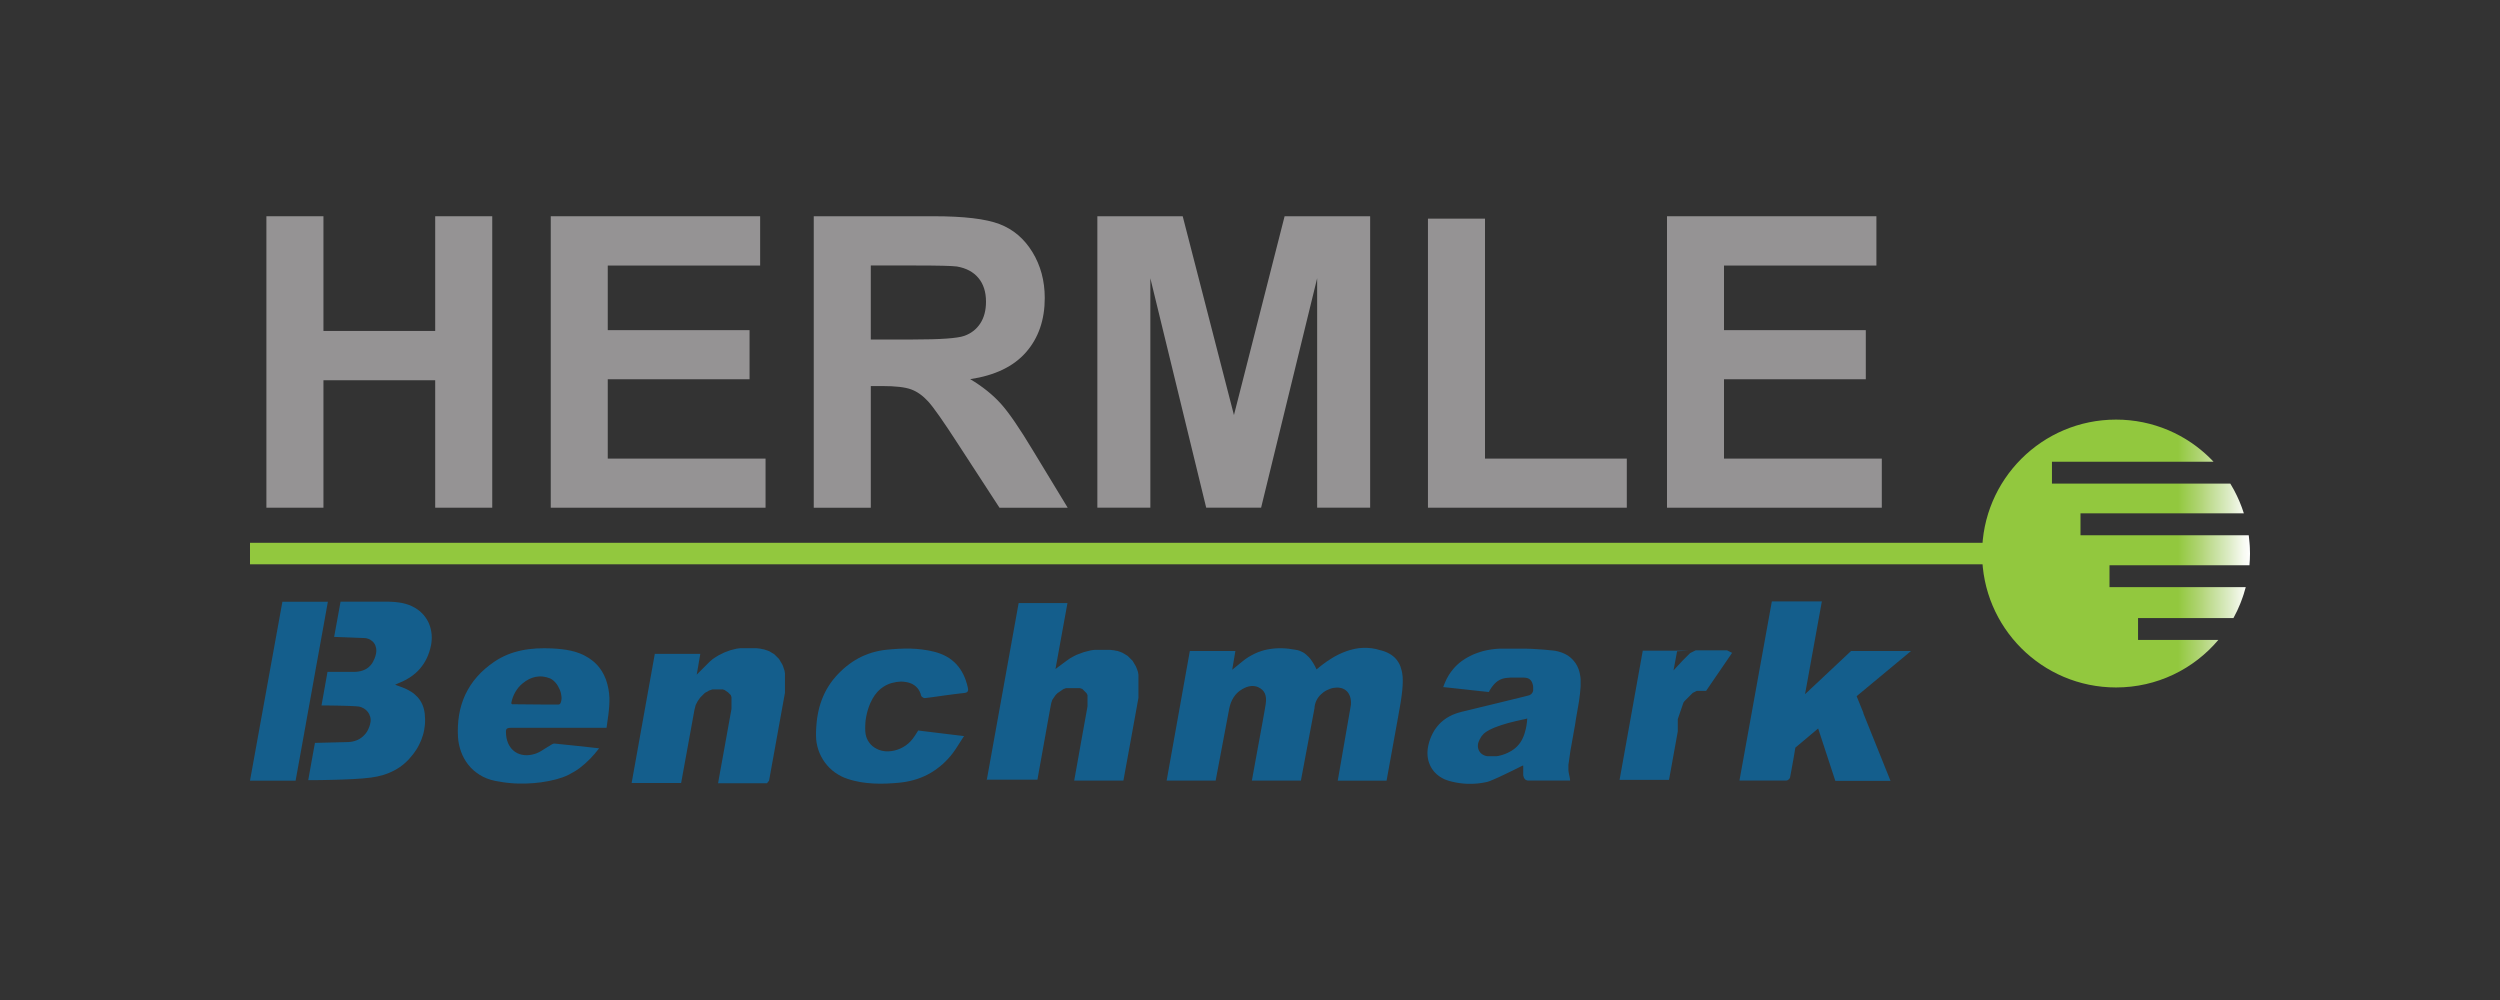 <?xml version="1.0" encoding="UTF-8"?>
<svg xmlns="http://www.w3.org/2000/svg" xmlns:xlink="http://www.w3.org/1999/xlink" viewBox="0 0 500 200">
  <rect x="0" y="0" width="500" height="200" fill="#333333" stroke="none"/>
  <defs>
    <style>
      .cls-1 {
        fill: none;
      }

      .cls-2 {
        fill: #145e8c;
      }

      .cls-3 {
        fill: url(#Degradado_sin_nombre_8);
      }

      .cls-4 {
        fill: #92c83e;
      }

      .cls-5 {
        fill: #959394;
      }

      .cls-6 {
        clip-path: url(#clippath);
      }
    </style>
    <clipPath id="clippath">
      <path class="cls-1" d="M427.61,127.99v-4.38h19.08c1.06-1.93,1.9-4,2.46-6.18h-27.25v-4.38h27.99c.07-.77.11-1.55.11-2.34,0-1.24-.09-2.46-.25-3.66h-33.65v-4.38h32.68c-.66-2.11-1.58-4.1-2.71-5.95h-35.68v-4.38h32.32c-4.88-5.19-11.81-8.43-19.5-8.43-14.79,0-26.79,11.99-26.79,26.79s11.99,26.79,26.79,26.79c8.21,0,15.55-3.69,20.46-9.51h-16.07Z"/>
    </clipPath>
    <linearGradient id="Degradado_sin_nombre_8" data-name="Degradado sin nombre 8" x1="-6889.82" y1="1035.81" x2="-6875.41" y2="1035.81" gradientTransform="translate(-6439.82 1146.52) rotate(-180)" gradientUnits="userSpaceOnUse">
      <stop offset="0" stop-color="#fff"/>
      <stop offset=".09" stop-color="#f7faf1"/>
      <stop offset=".32" stop-color="#d9eac0"/>
      <stop offset=".63" stop-color="#b8d883"/>
      <stop offset=".68" stop-color="#b2d578"/>
      <stop offset="1" stop-color="#92c83e"/>
    </linearGradient>
  </defs>
  <g id="Capa_4" data-name="Capa 4">
    <rect class="cls-1" width="500" height="200"/>
  </g>
  <g id="LOGOS_A_COLOR" data-name="LOGOS A COLOR">
    <g>
      <g>
        <path class="cls-2" d="M276.08,130.05c-.59-.19-1.18-.33-1.76-.4s-1.16-.1-1.73-.08-1.13.09-1.68.21-1.1.27-1.64.46-1.06.42-1.58.67-1.03.54-1.53.86-.99.65-1.46,1-.94.73-1.39,1.11c-.1-.22-.22-.45-.33-.67s-.24-.44-.37-.65-.27-.42-.42-.62-.3-.39-.47-.56-.34-.34-.53-.5-.38-.29-.59-.41-.43-.22-.66-.31-.48-.15-.74-.19c-.48-.09-.96-.16-1.44-.22s-.95-.09-1.42-.1-.93,0-1.39.04-.91.1-1.36.18-.89.2-1.33.34-.87.31-1.29.51-.84.43-1.26.68-.82.55-1.21.87c-.08.06-.17.14-.27.22s-.21.17-.32.26-.23.19-.34.28-.23.19-.34.28-.22.18-.31.25-.18.15-.25.21-.13.11-.17.14-.06.05-.06.05l.08-.47.08-.47.08-.47.08-.47.08-.47.08-.47.08-.47.08-.47h-9.11l-.58,3.24-.58,3.24-.58,3.24-.58,3.24-.58,3.24-.58,3.24-.58,3.24-.58,3.24h9.8l.34-1.8.34-1.8.34-1.8.34-1.8.34-1.8.34-1.8.34-1.8.34-1.8c.04-.2.09-.4.14-.6s.12-.39.19-.57.15-.37.24-.54.18-.35.29-.51.22-.32.34-.48.26-.3.4-.44.3-.27.46-.39.34-.24.53-.35c.15-.09.3-.16.45-.24s.3-.13.45-.19.3-.1.46-.13.31-.06.46-.07.31-.01.46,0,.31.04.46.07.31.09.46.16.31.15.46.25c.15.1.28.2.39.31s.21.23.29.35.15.25.21.38.1.27.13.41.06.28.07.43.02.3.02.45-.01.3-.03.46-.04.31-.06.46c-.04.24-.11.65-.2,1.19s-.22,1.22-.35,1.97-.29,1.59-.45,2.47-.32,1.78-.49,2.67-.32,1.77-.47,2.58-.29,1.56-.4,2.2-.21,1.17-.28,1.53-.11.58-.11.58h9.81l.34-1.81.34-1.81.34-1.81.34-1.81.34-1.81.34-1.81.34-1.81.34-1.81c.02-.55.16-1.05.37-1.51s.52-.87.88-1.22.77-.65,1.21-.87.9-.39,1.36-.47.91-.08,1.34,0,.81.25,1.14.52.59.63.77,1.1.26,1.05.22,1.74l-.33,1.9-.33,1.9-.33,1.9-.33,1.9-.33,1.9-.33,1.9-.33,1.9-.33,1.9h1.22s1.22,0,1.22,0h1.22s1.22,0,1.22,0h1.22s1.22,0,1.22,0h1.22s1.22,0,1.22,0l.29-1.6.29-1.6.29-1.6.29-1.6.29-1.6.29-1.6.29-1.6.29-1.6c.05-.29.1-.58.15-.88s.1-.58.16-.88.1-.59.15-.88.1-.59.14-.88.09-.59.12-.88.07-.59.1-.88.05-.59.07-.88.03-.59.03-.88c0-.37,0-.74-.04-1.09s-.08-.69-.16-1.02-.17-.64-.28-.94-.26-.58-.43-.85-.36-.52-.58-.75-.47-.45-.75-.64-.59-.37-.94-.53-.73-.29-1.14-.4Z"/>
        <path class="cls-2" d="M197.33,156.13l.8-4.44.8-4.44.8-4.44.8-4.44.8-4.44.8-4.44.8-4.44.8-4.44h1.22s1.22,0,1.22,0h1.22s1.22,0,1.22,0h1.22s1.22,0,1.22,0h1.22s1.22,0,1.22,0l-.3,1.65-.3,1.65-.3,1.65-.3,1.65-.3,1.65-.3,1.65-.3,1.65-.3,1.65s.03-.03.09-.07.15-.11.25-.19.23-.17.36-.27.27-.2.42-.31.29-.21.43-.32.27-.2.39-.29.22-.16.3-.22.13-.1.16-.11.05-.03.07-.05.05-.03.07-.05.05-.03.07-.05.05-.03.07-.05.05-.03.07-.05.05-.03.07-.05.05-.03.07-.05.05-.03.07-.04.05-.03.07-.04.05-.03.07-.04.05-.03.07-.04.05-.03.07-.04.05-.03.07-.04.05-.03.07-.04.05-.03.07-.04.05-.03.07-.04.05-.03.07-.04.05-.03.08-.04.05-.03.08-.04.05-.03.08-.04.05-.03.08-.04.05-.02.08-.04.05-.02.08-.04.05-.02.08-.04.05-.02.08-.04.05-.02.08-.03.05-.02.08-.03.05-.02.08-.03.05-.02.08-.03.05-.02.08-.03.05-.02.08-.03.05-.02.08-.03.05-.02.08-.03.05-.02.08-.03.05-.02.08-.03.05-.02.08-.03.05-.02.08-.03.05-.02.08-.03.05-.02.08-.03.05-.02.08-.03.05-.02.08-.03.05-.02.08-.03.05-.02.08-.03.05-.02.08-.02.05-.02.08-.02.05-.02.08-.02.05-.02.08-.02.05-.01.08-.02.05-.01.08-.02.05-.01.08-.02.05-.01.08-.02.05-.01.08-.02.05-.01.08-.02.05-.01.08-.02.05-.01.08-.02.05-.01.08-.02.05-.01.08-.02.05-.01.08-.02.05-.01.08-.02.05-.01.08-.02.05-.01.08-.02.05,0,.08-.01.05,0,.08-.01.05,0,.08-.01.05,0,.08-.01.05,0,.08-.01.05,0,.08-.01.05,0,.08-.01.05,0,.08-.01.05,0,.08-.01.05,0,.08,0,.05,0,.08,0,.05,0,.08,0,.05,0,.08,0,.05,0,.08,0,.05,0,.08,0,.05,0,.08,0,.05,0,.08,0,.05,0,.08,0,.06,0,.08,0,.06,0,.08,0,.06,0,.08,0,.06,0,.08,0,.06,0,.08,0,.06,0,.08,0,.06,0,.08,0,.06,0,.08,0,.06,0,.08,0,.06,0,.08,0,.06,0,.08,0,.06,0,.08,0,.06,0,.08,0,.06,0,.08,0,.06,0,.08,0,.06,0,.08,0,.06,0,.08,0,.06,0,.08,0,.06,0,.08,0,.06,0,.08,0,.06,0,.08,0,.06,0,.09,0,.06,0,.09,0,.06,0,.09,0,.06,0,.09,0,.06,0,.09,0,.06,0,.09,0,.06,0,.09,0,.06,0,.09,0,.06,0,.09.01.06,0,.09.01.06,0,.09.01.06,0,.09.01.06,0,.09.01.06,0,.09.01.06,0,.09.01.06,0,.09.01.06,0,.09.01.06,0,.09.02.06.01.09.02.06.01.09.02c.02,0,.04,0,.06.01s.04,0,.06.01.04,0,.06.01.04,0,.06.01.04,0,.06.01.04,0,.06.01.04,0,.06.01.04.01.06.02.04.01.06.02.04.01.06.02.04.01.06.02.04.01.06.02.04.01.06.02.04.01.06.02.04.01.06.02.04.01.05.02.04.01.05.02.04.01.05.02.04.01.05.02.04.01.05.02.04.01.05.02.04.02.05.02.04.02.05.02.03.02.05.02.03.02.05.02.03.02.05.03.03.02.05.03.03.02.05.03.03.02.05.03.03.02.05.03.03.02.05.03.03.02.05.03.03.02.05.03.03.02.05.03.03.02.05.03.03.02.05.03.03.02.05.03.03.02.05.03.03.02.05.03.03.02.05.03.03.02.05.03.03.02.05.03.03.02.05.03.03.02.05.03.03.02.04.03.03.02.04.03.03.02.04.03.03.02.04.04.03.02.04.04.03.02.04.04.03.02.04.04.03.02.04.04.03.02.04.04.03.03.04.04.03.03.04.04.03.03.04.04.03.03.04.04.03.03.04.04.03.03.04.04.03.03.04.04.03.03.04.04.03.03.04.04.03.03.04.04.03.03.04.04.02.03.04.04.02.03.04.04.02.03.04.04.02.03.04.04.02.03.04.04.02.03.04.04.02.03.03.04.02.03.03.04.02.03.03.05.02.03.03.05.02.03.03.05.02.03.03.05.02.03.03.05.02.03.03.05.02.03.03.05.02.03.03.05.02.03.03.05.02.03.03.05.02.03.03.05.02.03.03.05.02.03.03.05.02.03.03.05.02.03.03.05.02.03.03.05.02.03.03.05.02.03.03.05.02.03.03.05.02.03.03.05.02.03.03.05.02.03.02.05.02.03.02.05.02.03.02.05.02.04.02.05.02.04.02.05.02.04.02.05.01.04.02.05.01.04.02.05.01.04.02.05.01.04.02.05.01.04.02.05.01.04.02.05.01.04.02.06.01.04.02.06.01.04.02.06.01.04.02.06.01.04.02.06.01.04.02.06.01.04.02.06.01.04.02.06.01.04.02.06,0,.04.01.06,0,.04.01.06,0,.04.01.06,0,.04.01.06,0,.04.01.06,0,.04.01.06,0,.04.01.06,0,.04.01.06,0,.04.01.06,0,.04,0,.06,0,.04,0,.06,0,.04,0,.06,0,.04,0,.06,0,.04,0,.06c0,.02,0,.04,0,.06s0,.04,0,.06,0,.04,0,.06,0,.04,0,.06,0,.04,0,.06,0,.04,0,.06,0,.04,0,.06,0,.04,0,.06,0,.04,0,.06,0,.04,0,.06,0,.04,0,.06,0,.04,0,.06,0,.04,0,.06,0,.04,0,.06,0,.04,0,.06,0,.04,0,.06,0,.04,0,.06,0,.04,0,.06,0,.04,0,.06,0,.04,0,.06,0,.04,0,.06,0,.04,0,.06,0,.04,0,.06,0,.04,0,.06,0,.04,0,.06,0,.04,0,.06,0,.04,0,.06,0,.04,0,.06,0,.04,0,.06,0,.04,0,.06,0,.04,0,.06,0,.04,0,.06,0,.04,0,.06,0,.04,0,.06,0,.04,0,.06,0,.04,0,.06,0,.04,0,.06,0,.04,0,.06,0,.04,0,.06,0,.04,0,.06,0,.04,0,.06,0,.04,0,.06,0,.04,0,.06,0,.04,0,.06,0,.04,0,.06,0,.04,0,.06,0,.04,0,.06,0,.04,0,.06,0,.04,0,.06,0,.04,0,.06,0,.04,0,.06,0,.04,0,.06,0,.04,0,.06,0,.04,0,.06,0,.04,0,.06,0,.04,0,.06,0,.04,0,.06,0,.04,0,.06,0,.04,0,.06,0,.04,0,.06,0,.04,0,.06,0,.04,0,.06,0,.04,0,.06,0,.04,0,.06,0,.04,0,.06,0,.04,0,.06,0,.04,0,.06,0,.04,0,.06,0,.04,0,.06,0,.04,0,.06,0,.04,0,.06,0,.04,0,.06-.05.29-.14.76-.2,1.12-.34,1.89-.31,1.68-.48,2.65c-.18.97-.36,2-.55,3.03s-.37,2.06-.55,3.02-.34,1.86-.48,2.63-.26,1.41-.34,1.86-.13.7-.13.7h-1.23s-1.23,0-1.23,0h-1.23s-1.23,0-1.23,0h-1.23s-1.23,0-1.23,0h-1.23s-1.23,0-1.23,0c0,0,.04-.23.11-.63s.17-.97.3-1.66.27-1.49.42-2.35.32-1.78.48-2.71c.17-.92.33-1.85.49-2.71.16-.87.3-1.68.43-2.38s.23-1.29.31-1.71.12-.67.12-.7c0,0,0-.02,0-.03s0-.02,0-.03,0-.02,0-.03,0-.02,0-.03,0-.02,0-.03,0-.02,0-.03,0-.02,0-.03,0-.02,0-.03,0-.02,0-.03,0-.02,0-.03,0-.02,0-.03,0-.02,0-.03,0-.02,0-.03,0-.02,0-.03,0-.02,0-.03,0-.02,0-.03,0-.02,0-.03,0-.02,0-.03,0-.02,0-.03,0-.02,0-.03,0-.02,0-.03,0-.02,0-.03,0-.02,0-.03,0-.02,0-.03,0-.02,0-.03,0-.02,0-.03,0-.02,0-.03,0-.02,0-.03,0-.02,0-.03,0-.02,0-.03,0-.02,0-.03,0-.02,0-.03,0-.02,0-.03,0-.02,0-.03,0-.02,0-.03,0-.02,0-.03,0-.02,0-.03,0-.02,0-.03,0-.02,0-.03,0-.02,0-.03,0-.02,0-.03,0-.02,0-.03,0-.02,0-.03,0-.02,0-.03,0-.02,0-.03,0-.02,0-.03,0-.02,0-.03,0-.02,0-.03,0-.02,0-.03,0-.02,0-.03,0-.02,0-.03,0-.02,0-.03,0-.02,0-.03,0-.02,0-.03,0-.02,0-.03,0-.02,0-.03,0-.02,0-.03,0-.02,0-.02,0-.02,0-.02,0-.02,0-.02,0-.02,0-.02,0-.02,0-.02,0-.02,0-.02,0-.02,0-.02,0-.02,0-.02,0-.02,0-.02,0-.02,0-.02,0-.02,0-.02,0-.02,0-.02,0-.02,0-.02,0-.02,0-.02,0-.02,0-.02,0-.02,0-.02,0-.02,0-.02,0-.02,0-.02,0-.02,0-.02,0-.02,0-.02,0-.02,0-.02,0-.02,0-.02,0-.02,0-.02,0-.02,0-.02,0-.02,0-.02,0-.02,0-.02,0-.02,0-.02,0-.02-.01-.02,0-.02-.01-.02,0-.02-.01-.02,0-.02-.01-.02,0-.02-.01-.02,0-.02-.01-.02,0-.02-.01-.02,0-.02-.01-.02,0-.01-.01-.02,0-.01-.01-.02,0-.01-.01-.02,0-.01-.01-.02,0-.01-.01-.02,0-.01-.01-.02,0-.01-.01-.02,0-.01-.01-.02,0-.01-.01-.02,0-.01-.01-.02,0-.01-.01-.02-.01-.01-.02-.02-.01-.01-.02-.02-.01-.01-.02-.02-.01-.01-.02-.02-.01-.01-.02-.02-.01-.01-.02-.02-.01-.01-.02-.02-.01-.01-.02-.02-.01-.01-.02-.02-.01-.01-.02-.02-.01-.01-.02-.02-.01-.01-.02-.02-.01-.01-.02-.02-.01-.01-.02-.02-.01-.01-.02-.02-.01-.01-.02-.02-.01-.01-.02-.02-.01-.01-.02-.02-.01-.01-.02-.02-.01-.01-.02-.02-.01-.01-.02-.02-.01-.01-.02-.02-.01-.01-.02-.02-.01-.01-.02-.02-.01-.01-.02-.02c0,0-.02-.01-.02-.02s-.02-.01-.02-.02-.02-.01-.02-.02-.02-.01-.02-.02-.02-.01-.02-.02-.02-.01-.02-.02-.02-.01-.02-.02-.02-.01-.02-.02-.02-.01-.02-.02-.02-.01-.02-.02-.02-.01-.02-.02-.02-.01-.02-.02-.02-.01-.02-.02-.02-.01-.02-.02-.02-.01-.02-.02-.02-.01-.02-.02-.02,0-.02-.01-.02,0-.02-.01-.02,0-.02-.01-.02,0-.03-.01-.02,0-.03-.01-.02,0-.03-.01-.02,0-.03-.01-.02,0-.03-.01-.02,0-.03-.01-.02,0-.03-.01-.02,0-.03-.01-.02,0-.03-.01-.02,0-.03-.01-.02,0-.03-.01-.02,0-.03-.01-.02,0-.03-.01-.02,0-.03-.01-.02,0-.03-.01-.02,0-.03,0-.02,0-.03,0-.02,0-.03,0-.02,0-.03,0-.02,0-.03,0-.02,0-.03,0-.02,0-.03,0-.02,0-.03,0-.02,0-.03,0-.02,0-.03,0-.02,0-.03,0-.02,0-.03,0-.02,0-.03,0-.02,0-.03,0-.02,0-.03,0-.02,0-.03,0-.02,0-.03,0-.02,0-.03,0-.02,0-.03,0-.02,0-.03,0-.02,0-.03,0-.02,0-.03,0-.02,0-.03,0-.02,0-.03,0-.02,0-.03,0-.02,0-.03,0-.02,0-.03,0-.02,0-.03,0-.02,0-.03,0-.02,0-.03,0-.02,0-.03,0-.02,0-.03,0-.02,0-.03,0-.02,0-.03,0-.02,0-.03,0-.02,0-.03,0-.02,0-.03,0-.02,0-.03,0-.02,0-.03,0-.02,0-.03,0-.02,0-.03,0-.02,0-.03,0-.02,0-.03,0-.02,0-.03,0-.02,0-.03,0-.02,0-.03,0-.02,0-.03,0-.02,0-.03,0-.02,0-.03,0-.02,0-.03,0-.02,0-.03,0-.02,0-.03,0-.02,0-.03,0-.02,0-.03,0-.02,0-.03,0-.02,0-.03,0-.02,0-.03,0-.02,0-.03,0-.02,0-.03,0-.02,0-.03,0-.02,0-.03,0-.02,0-.03,0-.02,0-.03,0-.02,0-.03,0-.02,0-.03,0-.02,0-.03,0-.02,0-.03,0-.02,0-.03,0-.02,0-.03,0-.02,0-.03,0-.02,0-.03,0-.02,0-.03,0-.02,0-.03,0-.02,0-.03,0-.02,0-.03,0-.02,0-.03,0-.02,0-.03,0-.02,0-.03,0-.02,0-.03,0-.02,0-.03,0-.02,0-.03,0-.02,0-.03,0-.02,0-.03,0-.02,0-.03,0-.02,0-.03,0-.02,0-.03,0-.02,0-.03,0-.02,0-.03,0-.02,0-.03,0-.02,0-.03,0-.02,0-.03,0-.02,0-.03,0-.02,0-.03.01-.02,0-.03.01c-.01,0-.02,0-.03.01s-.02,0-.03.01-.02,0-.03.01-.02,0-.03.01-.02,0-.03.01-.02,0-.03.01-.02,0-.03.01-.02,0-.03.01-.02,0-.03.01-.02,0-.03.01-.02,0-.03.01-.02,0-.03.01-.02,0-.03.01-.02,0-.03.01-.02,0-.03.01-.02,0-.03.01-.02.01-.03.02-.02.01-.03.02-.02.01-.03.02-.02.01-.03.02-.02.01-.03.02-.02.01-.03.02-.02.01-.03.02-.02.01-.03.02-.02.01-.03.02-.02.01-.03.02-.02.01-.03.02-.02.01-.03.02-.02.01-.03.02-.02.01-.03.02-.02.01-.03.02-.02.01-.03.02-.02.01-.03.02-.02.01-.03.02-.02.01-.03.02-.02.01-.03.02-.02.01-.03.02-.02.01-.03.02-.02.01-.03.02-.02.01-.03.02-.02.01-.03.02-.02.01-.03.02-.02.01-.03.02-.02.01-.03.02-.02.01-.03.02-.02.01-.03.02-.02.01-.03.02-.02.01-.03.02-.02.01-.03.02-.02.01-.03.02-.02.01-.03.02-.02.01-.03.02-.02.01-.03.02-.02.01-.03.02-.02.01-.03.02-.02.01-.03.02-.02.01-.03.02-.02.01-.02.02-.02.01-.02.02-.02.01-.02.02-.02.02-.02.02-.02.02-.02.02-.02.02-.02.02-.02.02-.02.02-.02.02-.02.02-.02.02-.02.02-.02.02-.02.02-.02.02-.02.02-.02.02-.02.02-.02.02-.02.02-.02.02-.02.02-.01.02-.02.02-.01.02-.02.02-.01.02-.02.02-.01.02-.02.02-.01.02-.02.03-.01.02-.02.03-.01.02-.02.03-.01.02-.02.03-.01.02-.02.03-.01.02-.02.03-.01.02-.02.03-.01.02-.02.03-.01.02-.02.03-.01.02-.02.03-.01.02-.02.03-.01.02-.02.03-.01.02-.02.03-.01.02-.02.03-.01.02-.02.03-.01.02-.02.03-.01.02-.02.03-.01.02-.02.03-.01.02-.02.03-.01.02-.02.03-.01.02-.02.03-.01.02-.02.03-.01.02-.02.03-.01.02-.02.03-.01.02-.02.03-.01.02-.02.03-.01.02-.02.03-.01.02-.02.03-.01.02-.02.03-.01.02-.02.03-.01.02-.02.03-.01.02-.02.03,0,.02-.01.03,0,.02-.01.03,0,.02-.01.03,0,.02-.01.03,0,.02-.01.03,0,.02-.01.03,0,.02-.01.03,0,.02-.01.03,0,.02-.01.03,0,.02-.01.03,0,.02-.01.03,0,.02-.01.03,0,.02-.01.03,0,.02-.01.03,0,.02-.01.03,0,.02-.01.03,0,.02-.01.03,0,.02-.01.03,0,.02-.01.03,0,.02-.01.03,0,.02-.01.03c0,.02,0,.03-.01.05s0,.03-.01.05,0,.03-.01.05,0,.03-.01.05,0,.03-.01.05,0,.03-.01.05,0,.03-.01.05,0,.03-.01.05c0,.02-.05.26-.13.68s-.18,1.01-.31,1.71-.28,1.52-.43,2.4-.33,1.81-.49,2.74-.34,1.86-.49,2.73-.3,1.68-.43,2.38-.23,1.28-.3,1.68-.11.64-.11.64h-1.26s-1.26,0-1.26,0h-1.26s-1.26,0-1.26,0h-1.26s-1.26,0-1.26,0h-1.26s-1.26,0-1.26,0Z"/>
        <path class="cls-2" d="M304.37,153.19s-.18.09-.37.19-.45.22-.74.37-.64.31-1,.49-.75.36-1.14.55-.78.37-1.16.55-.74.34-1.07.48-.62.27-.85.36-.41.16-.52.18-.21.05-.31.07-.21.04-.31.06-.21.04-.31.06-.21.03-.31.05-.21.03-.31.04-.21.03-.31.04-.21.02-.31.03-.21.02-.31.02-.21.01-.31.02-.21,0-.32.01-.21,0-.32,0-.21,0-.32,0-.21,0-.32,0-.21,0-.32-.02-.21-.01-.32-.02-.21-.02-.32-.03-.21-.02-.32-.04-.21-.03-.32-.04-.21-.03-.32-.05-.21-.04-.32-.06-.21-.04-.32-.06-.21-.05-.32-.07-.21-.05-.32-.08-.21-.05-.32-.08c-.11-.03-.22-.06-.33-.1s-.21-.07-.32-.11-.21-.08-.31-.12-.2-.09-.29-.14-.19-.1-.28-.15-.18-.1-.27-.16-.17-.11-.26-.17-.17-.12-.24-.18-.16-.12-.23-.19-.15-.13-.22-.2-.14-.14-.21-.21-.13-.14-.19-.22-.12-.15-.18-.23-.11-.16-.17-.24-.1-.16-.15-.24-.1-.17-.14-.25-.09-.17-.13-.26-.08-.18-.11-.27-.07-.18-.1-.27-.06-.19-.09-.28-.05-.19-.07-.29-.04-.19-.06-.29-.03-.2-.04-.3-.02-.2-.03-.3-.01-.21-.01-.31,0-.21,0-.31,0-.21.02-.32.02-.21.03-.32.03-.22.05-.33.04-.22.06-.33.05-.22.08-.33.06-.22.09-.33c.03-.1.06-.19.09-.29s.06-.19.1-.28.07-.18.1-.28.07-.18.11-.27.08-.18.12-.26.08-.17.12-.26.09-.17.13-.25.09-.16.14-.24.09-.16.14-.24.1-.15.15-.23.1-.15.16-.22.11-.14.16-.22.11-.14.17-.21.12-.14.17-.2.12-.13.18-.2.12-.13.19-.19.13-.12.19-.18.13-.12.2-.18.14-.11.21-.17.14-.11.21-.16.14-.1.22-.16.15-.1.22-.15.15-.1.23-.14.16-.09.24-.14.16-.09.24-.13.16-.08.25-.12.17-.08.25-.12.17-.07.26-.11.18-.07.27-.1.18-.06.27-.1.18-.06.28-.09.19-.06.28-.08c.08-.02.16-.05.25-.07s.16-.04.25-.07.16-.04.25-.06.16-.04.25-.06.17-.04.25-.06.17-.04.25-.06.17-.04.25-.06.17-.04.25-.06.33-.08.7-.17.86-.21,1.43-.35,1.22-.3,1.91-.46,1.42-.34,2.14-.52,1.45-.35,2.12-.52,1.3-.32,1.84-.45.99-.25,1.32-.33.52-.13.54-.14.04-.02.06-.03.04-.02.06-.03.04-.02.06-.04.04-.02.06-.04.04-.03.05-.04.03-.03.05-.04.03-.03.05-.04.03-.03.05-.05.03-.03.04-.05.03-.03.04-.05.03-.03.04-.05.02-.04.04-.06.02-.04.03-.06.02-.04.03-.06.02-.04.03-.06.02-.04.02-.07.01-.05.02-.07.01-.05.02-.07,0-.05.01-.08,0-.05,0-.08,0-.06,0-.08,0-.06,0-.09,0-.06,0-.09,0-.06,0-.09c0-.04,0-.07,0-.11s0-.07,0-.11,0-.07-.01-.1,0-.07-.01-.1-.01-.07-.02-.1-.01-.06-.02-.1-.01-.06-.02-.09-.02-.06-.02-.09-.02-.06-.03-.09-.02-.06-.03-.09-.02-.06-.03-.08-.02-.05-.03-.08-.02-.05-.04-.08-.03-.05-.04-.07-.03-.05-.04-.07-.03-.05-.04-.07-.03-.04-.05-.07-.03-.04-.05-.06-.04-.04-.05-.06-.04-.04-.06-.06-.04-.04-.06-.05-.04-.03-.06-.05-.04-.03-.07-.05-.05-.03-.07-.04-.05-.03-.07-.04-.05-.02-.08-.04-.05-.02-.08-.03-.06-.02-.08-.03-.06-.02-.09-.02-.06-.01-.09-.02-.06-.01-.1-.02-.07,0-.1-.01c-.04,0-.08,0-.12-.01s-.08,0-.12-.01-.08,0-.12-.01-.08,0-.12,0-.08,0-.12,0-.08,0-.12,0-.08,0-.12,0-.08,0-.12,0-.08,0-.12,0-.08,0-.12,0-.08,0-.12,0-.08,0-.12,0-.08,0-.12,0-.08,0-.12,0-.08,0-.12,0-.08,0-.12,0-.08,0-.12,0-.08,0-.12,0-.08,0-.12,0-.08,0-.12,0-.08,0-.12,0-.08,0-.12,0-.08,0-.12,0-.08,0-.12,0-.08,0-.12,0-.08,0-.12.01-.08,0-.12.01-.08,0-.12.01-.08,0-.12.01-.08,0-.12.01-.08,0-.12.01-.08,0-.12.01c-.05,0-.11.01-.16.02s-.1.02-.15.03-.1.02-.15.03-.1.03-.15.04-.1.03-.14.04-.09.03-.14.05-.09.04-.14.05-.09.04-.13.06-.09.04-.13.06-.08.04-.13.07-.08.05-.12.07-.08.05-.12.08-.08.05-.12.08-.08.06-.11.09-.07.06-.11.09-.07.06-.11.09-.07.06-.1.1-.07.07-.1.1-.07.07-.1.1-.06.07-.1.11-.06.07-.09.11-.06.07-.09.11-.06.08-.09.11-.06.08-.09.12-.06.08-.08.12-.06.08-.08.12-.05.08-.08.12-.05.08-.08.12-.05.08-.08.13-.05.09-.07.13-.05.09-.07.13-.05.09-.07.13c-.1-.01-.3-.03-.58-.06s-.64-.07-1.06-.11-.88-.1-1.38-.15-1.02-.11-1.54-.17-1.04-.11-1.54-.17-.96-.1-1.38-.15-.78-.08-1.06-.11-.48-.05-.58-.06c.03-.08.06-.16.08-.23s.06-.15.09-.23.06-.15.09-.23.06-.15.09-.22.06-.15.1-.22.07-.14.1-.22.07-.14.1-.21.07-.14.11-.21.07-.14.11-.2.08-.13.11-.2.08-.13.12-.2.08-.13.12-.19.08-.13.13-.19.09-.13.13-.19.09-.12.13-.18.09-.12.14-.18.09-.12.14-.18.1-.12.14-.17.1-.11.15-.17.1-.11.15-.17.1-.11.16-.16.11-.11.16-.16.11-.11.16-.16.11-.1.17-.15.11-.1.17-.15.12-.1.18-.15.12-.1.18-.14.12-.09.19-.14.13-.09.19-.14.13-.09.2-.13.13-.09.2-.13.14-.09.2-.13c.07-.04.14-.08.21-.12s.14-.08.21-.12.14-.08.21-.11.14-.07.21-.11.14-.07.21-.11.14-.07.21-.1.14-.07.21-.1.14-.06.22-.09.14-.06.22-.09.15-.06.22-.08.15-.05.22-.08.15-.05.22-.08.15-.05.22-.07.15-.05.22-.07.15-.04.22-.07.15-.04.22-.06.15-.04.22-.06.15-.04.23-.05.15-.03.23-.05.15-.03.23-.05.15-.03.23-.04.15-.03.23-.04.15-.02.23-.04.15-.02.23-.03.15-.02.23-.03.15-.02.23-.03.15-.02.23-.02.15-.01.23-.02.15-.01.23-.02.15,0,.23-.01.15,0,.23,0,.15,0,.23,0c.11,0,.21,0,.32,0s.21,0,.32,0,.21,0,.32,0,.21,0,.32,0,.21,0,.32,0,.21,0,.32,0,.21,0,.32,0,.21,0,.32,0,.21,0,.32,0,.21,0,.32,0,.21,0,.32,0,.21,0,.32,0,.21,0,.32,0,.21,0,.32,0,.21,0,.32,0,.21,0,.32,0,.21,0,.32.01.21,0,.32.01.21,0,.32.01.21,0,.32.02.21.01.32.02.21.01.32.02.21.01.32.02.21.01.32.02.21.01.32.02.21.02.32.02.21.02.32.03.21.02.32.03.21.02.31.03.21.02.31.03.21.02.31.03.21.02.31.03c.11.01.23.03.34.04s.22.03.33.05.22.04.32.07.21.05.31.08.2.06.3.09.2.07.29.1.19.07.28.11.18.08.27.12.18.09.26.13.17.09.25.14.16.1.24.15.16.11.23.17.15.12.22.18.14.12.21.19.13.13.2.2.13.14.19.21.12.14.18.22.11.15.17.22.1.15.15.23.1.16.14.24.09.17.13.25.08.17.12.26.07.18.11.27.07.18.1.28.06.19.08.29.05.2.07.3.04.2.06.3.03.21.05.31.03.21.04.32.02.22.02.33,0,.22,0,.34,0,.23,0,.34c0,.08,0,.15,0,.23s0,.15,0,.23,0,.15-.01.23,0,.15-.01.23-.01.15-.02.23-.01.15-.02.23-.01.15-.02.23-.02.15-.02.23-.02.15-.02.23-.02.15-.03.23-.02.15-.03.23-.02.15-.03.23-.02.15-.03.23-.02.15-.03.23-.02.15-.03.23-.02.15-.03.23-.02.15-.04.23-.02.15-.04.23-.02.15-.04.23-.02.15-.04.23-.03.15-.04.23-.03.15-.04.23-.03.15-.04.23-.03.15-.04.23-.03.15-.04.23-.03.15-.04.23-.03.15-.04.23-.03.15-.04.23-.02.15-.04.23-.02.15-.04.23-.02.15-.04.23-.02.15-.04.23c-.01.09-.03.19-.04.28s-.03.19-.04.28-.03.19-.04.28-.03.19-.05.28-.03.19-.05.28-.03.19-.05.28-.03.19-.05.28-.03.19-.05.28-.03.19-.05.28-.03.19-.05.28-.03.19-.05.28-.03.19-.05.28-.03.19-.05.28-.03.19-.05.28-.03.19-.05.28-.03.19-.05.28-.03.19-.05.28-.03.19-.05.28-.03.19-.05.28-.03.19-.05.28-.03.19-.05.28-.03.19-.05.28-.03.19-.04.28-.03.19-.04.28-.03.19-.04.28-.03.19-.04.28-.03.19-.04.28-.03.19-.04.28-.03.19-.04.28-.03.19-.04.28-.03.19-.04.28-.02.19-.04.28c0,.03,0,.06-.01.09s0,.06,0,.09,0,.06,0,.09,0,.06,0,.09,0,.06,0,.09,0,.06,0,.1,0,.06,0,.1,0,.06,0,.1,0,.06,0,.1,0,.06,0,.1,0,.06,0,.1,0,.07.01.1,0,.07.01.1,0,.07.01.1,0,.07.01.1,0,.07.01.1.01.07.02.1.01.07.02.1.01.07.02.1.01.07.02.1.01.07.02.1.01.07.02.1.01.07.02.1.01.07.02.1.01.07.02.1.01.07.02.1.01.07.02.1.01.07.02.1.01.07.02.11,0,.07.01.11,0,.07.01.11,0,.07.01.11c-.03,0-.17,0-.4,0s-.54,0-.9,0-.79,0-1.24,0-.94,0-1.42,0-.97,0-1.43,0-.89,0-1.27,0-.71,0-.95,0-.41,0-.46,0c-.03,0-.06,0-.08,0s-.05,0-.08,0-.05,0-.08,0-.05,0-.07,0-.05,0-.07,0-.05,0-.07-.01-.04,0-.06-.01-.04-.01-.06-.02-.04-.01-.06-.02-.04-.01-.05-.02-.04-.02-.05-.02-.03-.02-.05-.03-.03-.02-.05-.03-.03-.02-.04-.03-.03-.02-.04-.03-.03-.02-.04-.04-.02-.03-.04-.04-.02-.03-.03-.04-.02-.03-.03-.04-.02-.03-.03-.04-.02-.03-.03-.05-.02-.03-.03-.05-.02-.03-.02-.05-.02-.04-.02-.05-.01-.04-.02-.06-.01-.04-.02-.06-.01-.04-.02-.06-.01-.04-.02-.06-.01-.04-.02-.06,0-.04-.01-.07,0-.04-.01-.07,0-.05-.01-.07c0-.02,0-.04,0-.06s0-.04,0-.06,0-.04,0-.06,0-.04,0-.06,0-.04,0-.06,0-.04,0-.06,0-.04,0-.06,0-.04,0-.06,0-.04,0-.06,0-.04,0-.06,0-.04,0-.06,0-.04,0-.06,0-.04,0-.06,0-.04,0-.06,0-.04,0-.06,0-.04,0-.06,0-.04,0-.06,0-.04,0-.06,0-.04,0-.06,0-.04,0-.06,0-.04,0-.06,0-.04,0-.06,0-.04,0-.06,0-.04,0-.06,0-.04,0-.06,0-.04,0-.06,0-.04,0-.06,0-.04,0-.06,0-.04,0-.05,0-.04,0-.05,0-.04,0-.05,0-.04,0-.05ZM305.51,143.69c-.09.03-.26.07-.49.12s-.53.12-.87.19-.73.16-1.14.26-.86.21-1.31.33-.92.26-1.38.41-.91.31-1.34.48-.83.36-1.2.56-.69.41-.95.63c-.02.02-.04.03-.05.05s-.04.03-.05.05-.04.03-.05.05-.03.04-.05.05-.03.04-.05.06-.03.04-.05.06-.03.04-.05.06-.03.04-.05.06-.03.04-.05.06-.03.04-.05.06-.03.04-.05.06-.03.04-.04.06-.03.04-.04.07-.03.04-.04.07-.03.04-.04.07-.03.04-.04.07-.03.04-.04.07-.03.04-.04.07-.02.04-.04.07-.02.04-.04.07-.02.04-.03.07-.02.04-.03.07-.02.04-.03.07-.02.04-.03.06c-.02.04-.04.09-.06.13s-.03.09-.05.13-.03.09-.04.13-.02.09-.03.13-.02.09-.02.13-.01.09-.02.13,0,.09,0,.13,0,.08,0,.13,0,.08,0,.12,0,.08.01.12.01.08.02.12.02.08.03.12.02.08.03.12.03.08.04.11.03.07.05.11.04.07.05.11.04.07.06.1.04.07.07.1.05.07.07.1.05.06.08.09.06.06.08.09.06.06.09.08.06.05.1.08.07.05.1.07.07.05.11.07.07.04.11.06.08.04.12.06.08.03.12.05.08.03.12.04.09.03.13.04.09.02.13.03.09.02.14.02c.02,0,.05,0,.07,0s.05,0,.07,0,.05,0,.07,0,.05,0,.07,0,.05,0,.07,0,.05,0,.07,0,.05,0,.07,0,.05,0,.07,0,.05,0,.07,0,.05,0,.07,0,.05,0,.08,0,.05,0,.08,0,.05,0,.08,0,.05,0,.08,0,.05,0,.08,0,.05,0,.08,0,.05,0,.08,0,.05,0,.08,0,.05,0,.08,0,.05,0,.07,0,.05,0,.07,0,.05,0,.07,0,.05,0,.07,0,.05,0,.07,0,.05,0,.07,0,.05,0,.07,0,.05,0,.07-.01.05,0,.07-.01.05,0,.07-.01.05,0,.07-.01.05,0,.07-.01.05-.01.07-.02c.11-.03.22-.05.33-.08s.22-.06.32-.09.21-.06.31-.1.2-.07.3-.11.2-.08.29-.12.19-.08.28-.13.18-.09.27-.14.18-.09.26-.14.17-.1.25-.15.16-.11.24-.16.15-.11.23-.17.15-.12.22-.18.14-.13.21-.19.13-.13.2-.2.13-.14.19-.21.12-.15.18-.22.12-.15.17-.23.11-.16.16-.24.1-.17.15-.25.1-.18.14-.27.09-.18.13-.28.08-.19.12-.29.08-.2.11-.3.07-.2.1-.31.06-.21.09-.32.06-.22.09-.33.05-.23.08-.34.05-.23.07-.36.04-.24.06-.37.03-.25.05-.38.03-.26.04-.39.02-.27.03-.4Z"/>
        <path class="cls-2" d="M153.81,156.13s.05-.28.14-.76.21-1.17.36-1.99.32-1.78.51-2.81.38-2.12.58-3.22.4-2.19.58-3.22.36-1.98.51-2.81.27-1.51.36-1.99.14-.76.14-.76c0-.02,0-.05,0-.07s0-.05,0-.07,0-.05,0-.07,0-.05,0-.07,0-.05,0-.07,0-.05,0-.07,0-.05,0-.07,0-.05,0-.07,0-.05,0-.07,0-.05,0-.07,0-.05,0-.07,0-.05,0-.07,0-.05,0-.07,0-.05,0-.07,0-.05,0-.07,0-.05,0-.07c0-.02,0-.05,0-.07s0-.05,0-.07,0-.05,0-.07,0-.05,0-.07,0-.05,0-.07,0-.05,0-.07,0-.05,0-.07,0-.05,0-.07c0-.02,0-.05,0-.07s0-.05,0-.07,0-.05,0-.07,0-.05,0-.07,0-.05,0-.07,0-.05,0-.07,0-.05,0-.07,0-.05,0-.07c0-.02,0-.05,0-.07s0-.05,0-.07,0-.05,0-.07,0-.05,0-.07,0-.05,0-.07,0-.05,0-.07,0-.05,0-.07,0-.05,0-.07c0-.02,0-.05,0-.07s0-.05,0-.07,0-.05,0-.07,0-.05,0-.07,0-.05,0-.07,0-.05,0-.07,0-.05,0-.07,0-.05,0-.07c0-.02,0-.04,0-.06s0-.04,0-.06,0-.04,0-.06,0-.04,0-.06,0-.04,0-.06,0-.04,0-.06,0-.04,0-.06,0-.04,0-.06c0-.02,0-.04,0-.06s0-.04-.01-.06,0-.04-.01-.06,0-.04-.01-.06,0-.04-.01-.06,0-.04-.01-.06,0-.04-.01-.06,0-.04-.01-.06c0-.02,0-.04-.01-.06s0-.04-.01-.06,0-.04-.02-.06-.01-.04-.02-.06-.01-.04-.02-.06-.01-.04-.02-.06-.01-.04-.02-.06-.01-.04-.02-.06-.01-.04-.02-.06-.01-.04-.02-.06-.01-.04-.02-.06-.01-.04-.02-.06-.01-.04-.02-.06-.01-.04-.02-.06-.01-.04-.02-.06-.01-.04-.02-.06c0-.02-.01-.04-.02-.05s-.01-.04-.02-.05-.02-.04-.02-.05-.02-.04-.02-.05-.02-.04-.02-.05-.02-.04-.02-.05-.02-.04-.02-.05-.02-.04-.03-.05c0-.02-.02-.04-.03-.05s-.02-.03-.03-.05-.02-.03-.03-.05-.02-.03-.03-.05-.02-.03-.03-.05-.02-.03-.03-.05-.02-.03-.03-.05-.02-.03-.03-.05c0-.02-.02-.03-.03-.05s-.02-.03-.03-.05-.02-.03-.03-.05-.02-.03-.03-.05-.02-.03-.03-.05-.02-.03-.03-.05-.02-.03-.03-.05-.02-.03-.03-.05-.02-.03-.03-.05-.02-.03-.03-.05-.02-.03-.03-.05-.02-.03-.03-.05-.02-.03-.03-.05-.02-.03-.04-.05-.02-.03-.04-.04-.02-.03-.04-.04c-.01-.01-.02-.03-.04-.04s-.02-.03-.04-.04-.02-.03-.04-.04-.03-.03-.04-.04-.03-.03-.04-.04-.03-.03-.04-.04-.03-.03-.04-.04-.03-.03-.04-.04c-.01-.01-.03-.03-.04-.04s-.03-.03-.04-.04-.03-.03-.04-.04-.03-.03-.04-.04-.03-.03-.04-.04-.03-.03-.04-.04-.03-.03-.04-.04-.03-.03-.04-.04-.03-.02-.04-.04-.03-.02-.04-.04-.03-.02-.04-.04-.03-.02-.04-.04-.03-.02-.05-.04-.03-.02-.05-.04-.03-.02-.05-.03-.03-.02-.05-.03c-.02-.01-.03-.02-.05-.03s-.03-.02-.05-.03-.03-.02-.05-.03-.03-.02-.05-.03-.03-.02-.05-.03-.03-.02-.05-.03-.03-.02-.05-.03-.03-.02-.05-.03-.03-.02-.05-.03-.03-.02-.05-.03-.03-.02-.05-.03-.03-.02-.05-.03-.03-.02-.05-.03-.03-.02-.05-.03-.03-.02-.05-.03-.03-.02-.05-.03c-.02,0-.04-.02-.05-.03s-.04-.02-.05-.02-.04-.02-.05-.02-.04-.02-.05-.02-.04-.02-.05-.02-.04-.02-.05-.02-.04-.01-.06-.02-.04-.01-.06-.02c-.02,0-.04-.01-.06-.02s-.04-.01-.06-.02-.04-.01-.06-.02-.04-.01-.06-.02-.04-.01-.06-.02-.04-.01-.06-.02-.04-.01-.06-.02-.04-.01-.06-.02c-.02,0-.04-.01-.06-.02s-.04-.01-.06-.02-.04-.01-.06-.02-.04,0-.06-.01-.04,0-.06-.01-.04,0-.06-.01-.04,0-.06-.01-.04,0-.06-.01c-.03,0-.06-.01-.09-.02s-.06-.01-.09-.02-.06-.01-.09-.02-.06-.01-.09-.02-.06-.01-.09-.02-.06,0-.09-.01-.06,0-.09-.01-.06,0-.09-.01c-.03,0-.06,0-.09-.01s-.06,0-.09-.01-.06,0-.09-.01-.06,0-.09-.01-.06,0-.09-.01-.06,0-.09-.01-.06,0-.09,0-.06,0-.09,0c-.03,0-.06,0-.09,0s-.06,0-.09,0-.06,0-.09,0-.06,0-.09,0-.06,0-.09,0-.06,0-.09,0-.06,0-.09,0-.06,0-.09,0-.06,0-.09,0-.06,0-.09,0-.06,0-.09,0-.06,0-.09,0-.06,0-.09,0-.06,0-.09,0-.06,0-.09,0-.06,0-.09,0c-.03,0-.06,0-.09,0s-.06,0-.09,0-.06,0-.09,0-.06,0-.09,0-.06,0-.09,0-.06,0-.09,0-.06,0-.09,0-.06,0-.09,0c-.03,0-.06,0-.09,0s-.06,0-.09,0-.06,0-.09,0-.06,0-.09,0-.06,0-.09,0-.06,0-.09,0-.06,0-.09,0-.06,0-.09,0-.06,0-.09,0-.06,0-.08,0-.06,0-.08.01-.06,0-.08.01-.06,0-.08.01-.06,0-.08.01-.06,0-.08.01-.06,0-.08.01c-.03,0-.06,0-.08.01s-.06,0-.08.01-.06,0-.08.01-.06.01-.08.02-.06.01-.08.02-.06.01-.08.02-.06.01-.08.02-.06.01-.08.02c-.03,0-.06.01-.08.02s-.06.01-.08.02-.06.01-.08.02-.05.01-.08.02-.05.01-.08.02-.05.01-.08.02-.05.01-.08.02-.05.02-.08.02c-.03,0-.05.02-.08.02s-.05.02-.08.02-.05.02-.08.02-.05.02-.08.03-.05.02-.08.03-.05.02-.08.03-.05.02-.08.03-.05.02-.08.03-.05.02-.08.03-.05.02-.08.03-.05.02-.08.03-.05.02-.08.03-.05.02-.08.03-.05.02-.08.03-.05.02-.08.03-.05.02-.08.03c-.03.01-.05.02-.08.03s-.05.02-.08.03-.05.02-.08.04-.05.02-.08.04-.05.02-.08.04-.05.02-.08.04-.05.03-.08.04-.05.03-.08.04c-.03.01-.05.03-.08.04s-.05.03-.08.04-.05.03-.08.04-.05.03-.08.04-.05.03-.08.04-.05.03-.08.04-.05.03-.08.04-.05.03-.08.04c-.03.01-.05.03-.08.04s-.05.03-.08.05-.05.03-.08.05-.05.03-.08.05-.05.03-.08.05-.05.03-.08.05-.05.03-.08.05-.05.03-.08.05c-.03.02-.05.03-.08.05s-.05.03-.08.05-.05.03-.08.05-.05.03-.07.05-.05.04-.07.05-.05.04-.07.05-.05.04-.07.05-.05.04-.07.05c-.02.02-.05.04-.07.06s-.05.04-.07.06-.05.04-.07.06-.05.04-.07.06-.05.04-.07.06-.05.04-.07.06-.05.04-.07.06-.05.04-.07.06l-.02.02-.02.02-.02.02-.02.02-.02.02-.02.02-.02.02-.02.02-.02.02-.02.02-.02.02-.02.02-.02.02-.02.02-.02.02-.02.02-.02.02-.02.02-.02.02-.02.02-.02.02-.02.02-.02.02-.02.02-.02.02-.02.02-.02.02-.02.02-.02.02-.02.02-.02.02-.02.02-.02.02-.02.02-.02.02-.02.02-.02.02-.02.02-.02.02-.02.02-.02.02-.02.02-.02.02-.02.02-.02.02-.02.02-.02.02-.02.02-.02.02-.02.02-.02.02-.02.02-.02.02-.02.02-.02.02-.02.02-.02.02-.02.02-.02.02-.02.02-.02.02-.02.02-.02.02-.02.02-.02.02-.02.02-.02.02-.02.02-.02.02-.02.02-.02.02-.02.02-.02.02-.02.02-.02.02-.02.02-.02.02-.02.02-.02.02-.02.02-.02.02-.02.02-.02.02-.02.02-.02.02-.02.02-.02.02-.02.02-.02.02-.02.02-.02.02-.02.02-.02.02-.02.02-.02.02-.02.02-.02.02-.02.02-.02.02-.02.02-.02.02-.02.02-.02.02-.02.02-.02.02-.02.02-.02.02-.02.02-.02.02-.02.02-.02.02-.02.02-.02.02-.02.02-.02.02-.02.02-.02.02-.02.02-.02.02-.02.02-.02.02-.02.02-.02.02-.02.02-.02.02-.02.02-.02.02-.02.02.09-.52.09-.52.09-.52.09-.52.09-.52.09-.52.09-.52.09-.52h-9.1l-.58,3.23-.58,3.23-.58,3.23-.58,3.23-.58,3.23-.58,3.23-.58,3.23-.58,3.23h9.9l.33-1.81.33-1.81.33-1.81.33-1.81.33-1.81.33-1.81.33-1.81.33-1.81s0-.03,0-.04,0-.03.01-.04,0-.03.01-.04,0-.03.01-.04,0-.03.01-.04,0-.03.01-.04,0-.03.01-.04,0-.03.01-.04c0-.01,0-.03.01-.04s0-.03.01-.04,0-.03.01-.04,0-.03.01-.04,0-.03.01-.04,0-.03.01-.04,0-.03.01-.04,0-.03.01-.04c0-.01,0-.03.01-.04s0-.03.01-.04,0-.03.01-.04,0-.03.01-.04,0-.03.01-.04,0-.03.01-.04,0-.03.01-.04,0-.03.01-.04c0-.01,0-.03.01-.04s0-.03.01-.04,0-.02.01-.04,0-.02.01-.04,0-.02.02-.04.01-.02.02-.04.01-.02.02-.04.01-.02.02-.04c0-.01.01-.02.02-.04s.01-.02.02-.04.01-.02.02-.04.01-.02.02-.04.01-.02.02-.04.01-.02.02-.04.01-.02.02-.04.01-.02.02-.04c0-.01.01-.02.02-.04s.01-.02.02-.04.01-.02.02-.04.01-.02.02-.04.01-.02.02-.04.01-.02.02-.04.01-.02.02-.03.01-.02.02-.03c0-.01.01-.02.02-.03s.01-.02.02-.03.01-.02.02-.03.01-.02.02-.03.01-.02.02-.03.01-.02.02-.03.01-.02.02-.03.01-.02.02-.03c0-.01.01-.02.02-.03s.01-.02.02-.03.01-.02.02-.03.01-.02.02-.03.01-.02.02-.03.01-.02.02-.03.02-.02.02-.03.02-.02.02-.03c0-.01.02-.02.02-.03s.02-.02.02-.03.02-.02.02-.03.02-.02.02-.03.02-.02.02-.03.02-.02.02-.03.02-.02.02-.03.02-.02.02-.03c0-.01.02-.02.03-.03s.02-.02.03-.03.02-.02.03-.03.02-.02.03-.03.02-.02.03-.03.02-.02.03-.03.02-.02.03-.03.02-.02.03-.03.02-.02.03-.03.02-.02.03-.03.02-.02.03-.03.02-.02.03-.03.02-.02.03-.03.02-.02.03-.03.02-.02.03-.03.02-.02.03-.03c0,0,.02-.02.03-.03s.02-.02.03-.03.02-.02.03-.03.02-.02.03-.03.02-.02.03-.03.02-.02.03-.03.02-.02.03-.03.02-.02.03-.03c.01,0,.02-.02.03-.03s.02-.02.03-.03.02-.02.03-.03.02-.02.03-.03.02-.02.03-.03.02-.02.03-.03.02-.02.03-.02.02-.02.03-.02c.01,0,.02-.02.03-.02s.02-.02.03-.02.02-.02.03-.02.02-.02.03-.02.02-.02.04-.02.02-.02.04-.02.02-.02.04-.02.02-.02.04-.02c.01,0,.02-.02.04-.02s.02-.01.04-.02.02-.01.04-.02.02-.01.04-.02.03-.01.04-.02.03-.01.04-.02.03-.01.04-.02.03-.01.04-.02c.01,0,.02-.01.03-.02s.02-.01.03-.02.02-.01.03-.02.02-.01.03-.02.02-.01.03-.02.02-.01.03-.02.02-.01.03-.02.02,0,.03-.01c.01,0,.02,0,.03-.01s.02,0,.03-.01.02,0,.03-.01.02,0,.03-.01.02,0,.03-.01.02,0,.03-.01.02,0,.03-.01.02,0,.03-.01c.01,0,.02,0,.03-.01s.02,0,.03-.01.02,0,.03-.01.02,0,.03-.01.02,0,.03-.01.02,0,.03-.01.02,0,.03-.01.02,0,.03-.01c.01,0,.02,0,.03-.01s.02,0,.03-.01.02,0,.03-.01.02,0,.03-.01.02,0,.03-.01.02,0,.03-.01.02,0,.03-.01.02,0,.03,0,.02,0,.03,0,.02,0,.03,0,.02,0,.03,0,.02,0,.03,0,.02,0,.03,0,.02,0,.03,0,.02,0,.03,0,.02,0,.03,0c.01,0,.02,0,.03,0s.02,0,.03,0,.02,0,.03,0,.02,0,.03,0,.02,0,.03,0,.02,0,.03,0,.02,0,.03,0,.02,0,.03,0c.01,0,.02,0,.03,0s.02,0,.03,0,.02,0,.03,0,.02,0,.03,0,.02,0,.03,0,.02,0,.03,0,.02,0,.03,0,.02,0,.03,0,.02,0,.03,0,.02,0,.03,0,.02,0,.03,0,.02,0,.03,0,.02,0,.03,0,.02,0,.03,0,.02,0,.03,0,.02,0,.03,0c.01,0,.02,0,.03,0s.02,0,.03,0,.02,0,.03,0,.02,0,.03,0,.02,0,.03,0,.02,0,.03,0,.02,0,.03,0,.02,0,.03,0,.02,0,.03,0,.02,0,.03,0,.02,0,.03,0,.02,0,.03,0,.02,0,.03,0,.02,0,.03,0,.02,0,.03,0,.02,0,.03,0c.01,0,.02,0,.03,0s.02,0,.03,0,.02,0,.03,0,.02,0,.03,0,.02,0,.03,0,.02,0,.03,0,.02,0,.03,0,.02,0,.03,0c.01,0,.02,0,.03,0s.02,0,.03,0,.02,0,.03,0,.02,0,.03,0,.02,0,.03,0,.02,0,.03,0,.02,0,.03,0,.02,0,.03,0,.02,0,.03,0,.02,0,.03,0,.02,0,.03,0,.02,0,.03,0,.02,0,.03.01.02,0,.03.01.02,0,.03.01.02,0,.03.01c.01,0,.02,0,.03.01s.02,0,.03.01.02,0,.03.01.02,0,.03.01.02,0,.03.01.02,0,.03.01.02,0,.03.01.02,0,.03.01c.01,0,.02,0,.03.01s.02,0,.03.02.02.01.03.02.02.01.03.02.02.01.03.02.02.01.03.02.02.01.03.02.02.01.03.02c.01,0,.02.01.03.02s.02.01.03.02.02.01.03.02.02.01.03.02.02.01.03.02.02.01.03.02.02.01.03.02.02.01.03.02c0,0,.02.01.03.02s.02.01.03.02.02.01.03.02.02.01.03.02.02.01.03.02.02.01.03.02.02.01.03.02.02.01.03.02.02.01.02.02.02.01.02.02.02.01.02.02.02.01.02.02.02.01.02.02.02.01.02.02.01.01.02.02.01.01.02.02c0,0,.01.01.02.02s.01.01.02.02.01.02.02.02.01.02.02.02.01.02.02.02.01.02.02.02.01.02.02.02.01.02.02.02c0,0,.01.02.02.02s.01.02.02.02.01.02.02.02.01.02.02.02.01.02.02.02.01.02.02.02.01.02.02.02.01.02.02.02c0,0,.01.02.02.02s.01.02.02.02,0,.02.01.02,0,.02.01.02,0,.02.01.02,0,.02.01.03,0,.02.01.03,0,.02.01.03c0,0,0,.02.01.03s0,.02.01.03,0,.02.01.03,0,.02.01.03,0,.02.01.03,0,.02.01.03,0,.02.01.03,0,.02.01.03c0,0,0,.02.01.03s0,.02,0,.03,0,.02,0,.03,0,.02,0,.03,0,.02,0,.03,0,.02,0,.03,0,.02,0,.03,0,.02,0,.03c0,0,0,.02,0,.03s0,.02,0,.03,0,.02,0,.03,0,.02,0,.03,0,.02,0,.03,0,.02,0,.03,0,.02,0,.03,0,.02,0,.03c0,0,0,.02,0,.03s0,.02,0,.03,0,.02,0,.03,0,.02,0,.03,0,.02,0,.03,0,.02,0,.03,0,.02,0,.03,0,.02,0,.03,0,.02,0,.03,0,.02,0,.03,0,.02,0,.03,0,.02,0,.03,0,.02,0,.03,0,.02,0,.03,0,.02,0,.03,0,.02,0,.03c0,0,0,.02,0,.03s0,.02,0,.03,0,.02,0,.03,0,.02,0,.03,0,.02,0,.03,0,.02,0,.03,0,.02,0,.03,0,.02,0,.03c0,0,0,.02,0,.03s0,.02,0,.03,0,.02,0,.03,0,.02,0,.03,0,.02,0,.03,0,.02,0,.03,0,.02,0,.03,0,.02,0,.03,0,.02,0,.03,0,.02,0,.03,0,.02,0,.03,0,.02,0,.03,0,.02,0,.03,0,.02,0,.03,0,.02,0,.03,0,.02,0,.03,0,.02,0,.03,0,.02,0,.03,0,.02,0,.03,0,.02,0,.03,0,.02,0,.03,0,.02,0,.03,0,.02,0,.03,0,.02,0,.03c0,.01,0,.02,0,.03s0,.02,0,.03,0,.02,0,.03,0,.02,0,.03,0,.02,0,.03,0,.02,0,.03,0,.02,0,.03,0,.02,0,.03c0,.01,0,.02,0,.03s0,.02,0,.03,0,.02,0,.03,0,.02,0,.03,0,.02,0,.03,0,.02,0,.03,0,.02,0,.03,0,.02,0,.03c0,.02-.05.27-.12.69s-.18,1.01-.31,1.71-.27,1.52-.43,2.39-.32,1.8-.49,2.72c-.17.92-.33,1.85-.49,2.71s-.3,1.67-.43,2.36-.23,1.27-.3,1.67-.11.63-.11.63c0,0,.15,0,.42,0s.65,0,1.11,0,.99,0,1.56,0,1.18,0,1.79,0,1.22,0,1.8,0,1.11,0,1.57,0,.84,0,1.11,0,.42,0,.43,0Z"/>
        <path class="cls-2" d="M119.85,149.63c-.29.38-.58.74-.89,1.1s-.61.69-.93,1.02-.64.64-.98.94-.68.58-1.03.85-.72.52-1.1.75-.77.45-1.17.65-.81.38-1.24.53-.87.29-1.32.41c-.5.13-1,.24-1.51.34s-1.01.18-1.51.25-1.01.12-1.51.16-1.01.07-1.52.08-1.01,0-1.52,0-1.01-.05-1.52-.09-1.02-.1-1.52-.18-1.02-.16-1.53-.26c-.58-.11-1.13-.28-1.65-.48s-1-.44-1.45-.72-.86-.59-1.25-.93-.73-.71-1.04-1.1-.59-.81-.83-1.25-.45-.89-.62-1.36-.31-.95-.41-1.44-.17-.98-.2-1.48c-.05-.79-.05-1.56-.01-2.31s.12-1.48.24-2.2.29-1.41.5-2.08.46-1.33.76-1.96.64-1.24,1.03-1.83.82-1.16,1.3-1.7,1-1.07,1.57-1.56,1.19-.97,1.85-1.42c.43-.29.87-.56,1.32-.8s.9-.45,1.36-.64.92-.35,1.4-.49.95-.26,1.43-.36.97-.18,1.46-.24.98-.11,1.48-.14,1-.04,1.5-.04,1.01.01,1.52.03c.33.01.66.03.98.06s.65.05.97.09.64.08.96.13.64.11.95.18.62.15.93.24.61.2.91.32.6.25.89.41.59.32.87.5c.28.18.55.38.8.58s.48.42.7.64.42.46.61.7.36.49.52.75.31.53.44.81.25.56.36.86.2.6.28.91.15.63.21.95c.05.29.1.58.13.87s.05.58.06.86.01.57,0,.86-.02.57-.04.86-.04.57-.07.86-.06.57-.1.86-.08.57-.12.86-.24,1.72-.24,1.72h-19.22c-.13,0-.24.02-.34.03s-.18.04-.25.07-.12.07-.17.12-.08.11-.1.18-.04.15-.04.25,0,.21,0,.34.02.27.03.44c.04.39.1.75.2,1.09s.23.65.39.94.34.55.55.78.45.43.7.6.54.31.83.41.61.17.95.21.68.03,1.04-.01.74-.12,1.12-.24c.13-.04.25-.09.38-.14s.25-.11.37-.17.24-.13.36-.19.24-.14.35-.21.23-.15.35-.22.23-.15.35-.22.23-.15.35-.22.24-.14.36-.21c.05-.03.11-.06.16-.1s.11-.07.17-.11.11-.07.17-.1.11-.06.17-.09.11-.05.17-.06.11-.02.16-.02,8.83.91,8.92.95ZM102.32,140.74s.03.02.04.03.02.02.03.03.02.02.02.02.01.01.02.02,0,.01.01.01,0,0,.01,0,0,0,0,0,0,0,0,0c.38,0,.77,0,1.15.01s.77,0,1.15.01.77,0,1.15.01.77,0,1.15.01.77,0,1.15.01.77,0,1.15.01.77,0,1.15,0,.77,0,1.15,0c.02,0,.04,0,.06,0s.04,0,.06-.01.04-.01.06-.02.04-.02.06-.03.04-.02.06-.03.04-.03.05-.04.03-.03.04-.05.02-.03.03-.05c.1-.18.16-.39.2-.61s.05-.46.03-.7-.06-.5-.12-.75-.15-.51-.26-.76-.23-.49-.37-.72-.29-.44-.46-.63-.35-.36-.54-.51-.39-.26-.59-.34c-.25-.1-.5-.18-.75-.24s-.49-.1-.73-.12-.48-.03-.71-.01-.46.04-.69.09-.45.11-.67.19-.44.17-.65.28-.42.23-.63.37-.41.29-.6.45c-.16.13-.3.26-.45.4s-.27.29-.4.44-.24.31-.35.47-.21.33-.31.5-.18.34-.26.52-.15.36-.22.54-.12.37-.17.56-.09.39-.13.58Z"/>
        <path class="cls-2" d="M86.16,129.28c.09-.4.14-.8.17-1.19s.03-.78,0-1.15-.09-.74-.17-1.1-.2-.7-.33-1.04-.3-.66-.49-.96-.4-.6-.64-.87-.5-.53-.79-.77-.6-.45-.94-.65c-.2-.12-.4-.22-.61-.32s-.41-.18-.62-.26-.42-.14-.63-.2-.43-.11-.64-.16-.43-.08-.65-.11-.44-.06-.66-.08-.45-.04-.67-.05-.45-.02-.68-.03h-7.25s-.35,0-.35,0h-.35s-.35,0-.35,0h-.35s-.35,0-.35,0h-.35s-.35,0-.35,0l-.16.88-.16.88-.16.88-.16.88-.16.88-.16.88-.16.88-.16.88.77.03.77.03.77.03.77.03.77.03.77.03.77.03.77.03c.21.02.4.06.58.12s.35.13.51.23.3.2.43.32.24.26.34.4.18.3.24.47.11.34.14.52.04.37.03.57-.03.39-.08.59c-.07.29-.15.57-.25.82s-.21.49-.33.71-.26.42-.42.61-.32.35-.5.5-.38.28-.59.39-.44.2-.68.28-.5.13-.77.17-.56.06-.86.06h-.66s-.66,0-.66,0h-.66s-.66,0-.66,0h-.66s-.66,0-.66,0h-.66s-.66,0-.66,0l-.15.84-.15.84-.15.84-.15.84-.15.84-.15.84-.15.84-.15.84s.1,0,.27,0,.41,0,.71,0,.65,0,1.03.01.79.01,1.22.02.86.02,1.28.03.83.02,1.21.04.72.03,1.01.05.53.04.69.06c.19.03.37.07.55.14s.34.15.5.24.3.21.44.33.26.26.37.4.2.3.28.46.14.33.19.51.07.36.08.54,0,.37-.04.56c-.05.29-.12.57-.22.84s-.2.52-.33.76-.28.46-.44.66-.35.39-.54.56-.41.32-.63.46-.47.25-.72.34-.52.17-.79.22-.56.08-.86.09l-.82.02-.82.02-.82.02-.82.02-.82.02-.82.02-.82.02-.82.02s0,.03-.02.09-.03.15-.05.25-.04.23-.07.37-.05.29-.08.45-.06.33-.09.49-.06.33-.09.49-.06.31-.08.45-.05.27-.07.38l-.1.56-.1.56-.1.56-.1.56-.1.56-.1.56-.1.56-.1.56s.14,0,.38,0,.6,0,1.04,0,.96,0,1.53-.02,1.21-.02,1.87-.04,1.36-.04,2.06-.06,1.4-.06,2.08-.09,1.34-.08,1.95-.13,1.18-.11,1.67-.18c.44-.06.86-.13,1.28-.22s.82-.2,1.22-.32.78-.26,1.15-.42.74-.33,1.09-.52.69-.4,1.02-.63.65-.48.96-.75.61-.56.89-.87.56-.64.83-.99c.22-.3.43-.6.63-.91s.37-.62.53-.94.31-.64.44-.97.24-.66.34-1,.18-.68.24-1.03.11-.7.14-1.05.04-.71.03-1.08-.03-.73-.07-1.1c-.04-.33-.1-.65-.18-.95s-.18-.59-.3-.86-.26-.53-.41-.77-.33-.47-.52-.68-.4-.41-.62-.6-.46-.36-.71-.52-.52-.31-.8-.45-.57-.26-.87-.38c-.05-.02-.11-.04-.17-.06s-.11-.04-.17-.06-.11-.04-.17-.06-.12-.04-.18-.07-.12-.05-.19-.07-.13-.05-.2-.07-.14-.05-.21-.08-.15-.06-.23-.08c.05-.02.1-.05.15-.07s.09-.04.13-.06.08-.04.12-.05.07-.03.1-.05.06-.03.1-.04.06-.03.09-.04.06-.03.08-.04.06-.02.08-.03c.42-.17.83-.35,1.21-.56s.75-.42,1.1-.66.67-.49.98-.76.59-.56.85-.87.51-.63.73-.97.43-.7.61-1.08.34-.77.48-1.19.26-.85.35-1.3Z"/>
        <path class="cls-2" d="M183.61,146.1l1.15.14,1.15.14,1.15.14,1.15.14,1.15.14,1.15.14,1.15.14,1.15.14c-.12.18-.24.36-.36.54s-.23.35-.34.53-.22.35-.33.52-.22.34-.32.5-.21.33-.32.49-.22.32-.33.48-.22.31-.34.46-.23.3-.35.44c-.34.4-.69.78-1.05,1.14s-.73.69-1.12,1-.78.6-1.19.87-.83.51-1.26.74-.88.42-1.33.6-.92.34-1.4.47-.97.25-1.47.34-1.01.16-1.53.21c-.43.04-.85.08-1.28.1s-.85.05-1.28.07-.85.02-1.27.02-.85-.01-1.27-.04-.84-.06-1.26-.1-.84-.1-1.26-.17-.84-.16-1.25-.26-.83-.21-1.25-.35c-.48-.15-.95-.34-1.39-.56s-.86-.47-1.25-.75-.76-.59-1.1-.93-.65-.7-.93-1.08-.53-.79-.75-1.21-.41-.86-.56-1.32-.27-.93-.35-1.41-.12-.98-.12-1.49c0-.55.01-1.09.05-1.63s.08-1.07.15-1.59.16-1.04.27-1.55.24-1.02.4-1.51.33-.98.54-1.46.43-.95.69-1.41.54-.91.85-1.35.65-.87,1.03-1.29c.34-.38.68-.74,1.04-1.08s.72-.67,1.1-.97.77-.59,1.16-.85.81-.51,1.23-.74.85-.43,1.29-.61.89-.35,1.36-.49.94-.26,1.43-.36.99-.18,1.5-.23c.4-.04.8-.08,1.2-.11s.8-.06,1.2-.08.8-.04,1.19-.04.8,0,1.19,0,.79.03,1.19.06.79.07,1.19.12.79.11,1.18.18.79.16,1.18.26c.48.12.93.26,1.35.43s.82.35,1.19.56.72.44,1.04.7.62.53.9.83.53.62.76.96.44.71.63,1.09.35.79.5,1.22.27.88.38,1.35c.02.07.03.14.04.21s.02.13.02.19,0,.12,0,.18-.02.11-.05.16-.05.09-.09.14-.09.08-.15.11-.13.06-.21.08-.18.04-.29.05c-.33.04-.65.07-.98.11s-.65.08-.98.12-.65.09-.98.13-.65.09-.98.13-.65.09-.98.14-.65.09-.98.14-.65.09-.98.13-.65.08-.98.12c-.03,0-.06,0-.1,0s-.07-.02-.11-.03-.08-.03-.12-.05-.08-.04-.12-.07-.08-.05-.11-.08-.07-.06-.09-.08-.05-.06-.07-.09-.03-.06-.04-.08c-.07-.32-.18-.61-.31-.87s-.28-.49-.46-.69-.37-.37-.58-.52-.43-.27-.67-.37-.48-.18-.73-.23-.5-.09-.75-.12-.5-.02-.75-.01-.48.03-.71.07c-.32.05-.62.12-.91.2s-.57.18-.83.3-.52.25-.75.4-.47.31-.68.49-.42.37-.61.58-.37.43-.54.67-.33.49-.47.75-.28.54-.41.82c-.1.23-.19.45-.27.68s-.16.46-.23.69-.13.46-.19.7-.11.47-.15.71-.08.47-.11.71-.05.48-.06.72-.02.48-.02.73,0,.49.02.74c.02.35.08.68.17.99s.22.6.38.88.35.52.56.75.46.43.72.6.55.32.85.44.62.2.96.26.68.08,1.04.06.72-.06,1.1-.15c.22-.05.43-.11.63-.18s.4-.15.59-.23.38-.18.56-.28.35-.21.52-.33.33-.25.49-.38.31-.28.45-.43.28-.31.42-.48.26-.34.38-.53c.03-.04.06-.09.09-.13s.06-.09.09-.14.06-.09.09-.14.06-.09.09-.14.06-.09.09-.14.06-.09.09-.14.06-.1.09-.14.06-.1.09-.15Z"/>
        <polygon class="cls-2" points="56.48 120.35 57.62 120.35 58.76 120.35 59.89 120.35 61.03 120.35 62.17 120.35 63.3 120.35 64.44 120.35 65.57 120.35 64.77 124.82 63.96 129.29 63.15 133.76 62.35 138.24 61.54 142.71 60.74 147.18 59.93 151.66 59.12 156.13 57.98 156.13 56.84 156.13 55.7 156.13 54.56 156.13 53.42 156.13 52.28 156.13 51.14 156.13 50 156.13 50.81 151.66 51.62 147.18 52.43 142.71 53.24 138.24 54.05 133.76 54.86 129.29 55.67 124.82 56.48 120.35"/>
        <path class="cls-2" d="M335.42,130.25l-.09.48-.09.48-.09.48-.09.48-.09.48-.09.48-.09.48-.09.48s.03-.03.07-.08.11-.12.19-.21.17-.18.27-.29.21-.22.31-.34.22-.23.32-.34.2-.21.28-.3.15-.16.2-.22.08-.09.09-.09.01-.01.02-.02.01-.01.02-.02.01-.01.02-.02.01-.01.02-.02.01-.01.02-.02.01-.01.02-.02.01-.01.02-.02.01-.01.02-.02.01-.01.02-.02.01-.01.02-.02.01-.01.02-.02.01-.01.02-.02.01-.01.02-.02.01-.01.02-.02.01-.01.02-.02.01-.01.02-.02.01-.01.02-.02.01-.01.02-.02.01-.01.02-.02.01-.01.02-.02.01-.01.02-.02.01-.01.02-.02.01-.01.02-.02.01-.01.02-.02.01-.01.02-.02.01-.01.02-.02.01-.01.02-.02.01-.01.02-.02.01-.01.02-.02.01-.01.02-.02.01-.01.02-.02.01-.01.02-.02.01-.01.02-.02.01-.01.02-.02.01-.01.02-.02.01-.01.02-.02.01-.01.02-.02.01-.01.02-.02.01-.01.02-.02.01-.01.02-.02.01-.01.02-.02.01-.01.02-.02.01-.01.02-.02.01-.01.02-.02.01-.01.02-.02.01-.01.02-.02.01-.01.02-.02.01-.01.02-.02.01-.01.02-.02.01-.01.02-.02.01-.01.02-.02.01-.01.02-.02.01-.01.02-.02.01-.01.02-.02.01-.01.02-.02.01-.01.02-.02.01-.01.02-.02.01-.01.02-.02.01-.01.02-.02.01-.01.02-.02.01-.01.02-.02.01-.01.02-.02.01-.01.02-.02.01-.01.02-.02.01-.01.02-.02.01-.01.02-.02.01-.01.02-.02.01-.01.02-.02.01-.01.02-.02.01-.01.02-.02.01-.01.02-.02.01-.01.02-.02.01-.01.02-.02.01-.01.02-.02.01-.01.02-.02.01-.01.02-.02.01-.01.02-.02.01-.01.02-.02.01-.01.02-.02.01,0,.02-.01.01,0,.02-.01.01,0,.02-.01.01,0,.02-.01.01,0,.02-.01.01,0,.02-.01.01,0,.02-.01.01,0,.02-.01.01,0,.02-.01.01,0,.02-.01.01,0,.02-.01.01,0,.02-.01.01,0,.02-.01.01,0,.02-.01.01,0,.02-.01.01,0,.02-.01.01,0,.02-.01.01,0,.02-.01.01,0,.02-.01.01,0,.02-.01.02,0,.02-.01.02,0,.02-.01.02,0,.02-.01.02,0,.02-.01.02,0,.02-.01.02,0,.02-.01.02,0,.02-.01.02,0,.02-.01.02,0,.02-.01.02,0,.02-.01.02,0,.02-.01.02,0,.02-.01.02,0,.02-.01.02,0,.02-.01.02,0,.02-.01.02,0,.02-.01.02,0,.02-.01.02,0,.02-.01.02,0,.02-.01.02,0,.02-.01.02,0,.02-.01.02,0,.02-.01.02,0,.02-.01.02,0,.02-.01.02,0,.02-.01.02,0,.02-.01.02,0,.02-.01.02,0,.02-.01.02,0,.02-.01.02,0,.02-.01.02,0,.02-.01.02,0,.02-.01.02,0,.02-.01.02,0,.03-.01.02,0,.03,0,.02,0,.03,0,.02,0,.03,0,.02,0,.03,0,.02,0,.03,0,.02,0,.03,0,.02,0,.03,0,.02,0,.03,0,.02,0,.03,0,.02,0,.03,0,.02,0,.03,0,.02,0,.03,0,.02,0,.03,0,.02,0,.03,0,.02,0,.03,0,.02,0,.03,0,.02,0,.03,0,.02,0,.03,0,.02,0,.03,0,.02,0,.03,0,.02,0,.03,0,.02,0,.03,0,.02,0,.03,0,.02,0,.03,0,.02,0,.03,0,.02,0,.03,0,.02,0,.03,0c0,0,.02,0,.03,0s.02,0,.03,0,.02,0,.03,0,.02,0,.03,0,.02,0,.03,0,.02,0,.03,0,.02,0,.03,0,.02,0,.03,0,.02,0,.03,0,.02,0,.03,0,.02,0,.03,0,.02,0,.03,0,.02,0,.03,0,.02,0,.03,0,.02,0,.03,0,.02,0,.03,0,.02,0,.03,0,.02,0,.03,0,.02,0,.03,0,.02,0,.03,0,.02,0,.03,0,.02,0,.03,0,.02,0,.03,0,.02,0,.03,0,.02,0,.03,0,.02,0,.03,0,.02,0,.03,0,.02,0,.03,0,.02,0,.03,0,.02,0,.03,0,.02,0,.03,0,.02,0,.03,0,.02,0,.03,0,.02,0,.03,0,.02,0,.03,0,.02,0,.03,0,.02,0,.03,0,.02,0,.03,0,.02,0,.03,0,.02,0,.03,0,.02,0,.03,0,.02,0,.03,0,.02,0,.03,0,.02,0,.03,0,.02,0,.03,0,.02,0,.03,0,.02,0,.03,0,.02,0,.03,0,.02,0,.03,0,.02,0,.03,0,.02,0,.03,0,.02,0,.03,0,.02,0,.03,0,.02,0,.03,0,.02,0,.03,0,.02,0,.03,0,.02,0,.03,0,.02,0,.03,0,.02,0,.03,0,.02,0,.03,0,.02,0,.03,0,.02,0,.03,0,.02,0,.03,0,.02,0,.03,0,.02,0,.03,0,.02,0,.03,0,.02,0,.03,0,.02,0,.03,0,.02,0,.03,0,.02,0,.03,0,.02,0,.03,0,.02,0,.03,0,.02,0,.03,0,.02,0,.03,0,.02,0,.03,0,.02,0,.03,0,.02,0,.03,0,.02,0,.03,0,.02,0,.03,0,.02,0,.03,0,.02,0,.03,0,.02,0,.03,0,.02,0,.03,0,.02,0,.03,0,.02,0,.03,0,.02,0,.03,0,.02,0,.03,0,.02,0,.03,0,.02,0,.03,0,.02,0,.03,0,.02,0,.03,0,.02,0,.03,0,.02,0,.03,0,.02,0,.03,0,.02,0,.03,0,.02,0,.03,0,.02,0,.03,0,.02,0,.03,0,.02,0,.03,0,.02,0,.03,0,.02,0,.03,0,.02,0,.03,0,.02,0,.03,0,.02,0,.03,0,.02,0,.03,0,.02,0,.03,0,.02,0,.03,0,.02,0,.03,0,.02,0,.03,0,.02,0,.03,0,.02,0,.03,0,.02,0,.03,0,.02,0,.03,0,.02,0,.03,0,.02,0,.03,0,.02,0,.03,0,.02,0,.03,0,.02,0,.03,0,.02,0,.03,0,.02,0,.03,0,.02,0,.03,0,.02,0,.03,0,.02,0,.03,0,.02,0,.03,0,.02,0,.03,0,.02,0,.03,0,.02,0,.03,0,.02,0,.03,0,.02,0,.03,0,.02,0,.03,0,.02,0,.03,0,.02,0,.03,0,.02,0,.03,0,.02,0,.03,0,.02,0,.03,0,.02,0,.03,0,.02,0,.02,0,.02,0,.02,0,.02,0,.02,0,.02,0,.02,0,.02,0,.02,0,.02,0,.02,0,.02,0,.02,0,.02,0,.02,0,.02,0,.02,0,.02,0,.02,0,.02,0,.02,0,.02,0,.02,0,.02,0,.02,0,.02,0,.02,0,.02,0,.02,0,.02,0,.02,0,.02,0,.02,0,.02,0,.02,0,.02,0,.02,0,.02,0,.02,0,.02,0,.02,0,.02,0,.02,0,.02,0,.02,0,.02,0,.02,0,.02,0,.02,0,.02,0,.02,0,.02,0,.02,0,.02,0,.02,0,.02,0,.02,0,.02,0,.02,0,.02,0,.02,0,.02,0,.02,0,.02,0,.02,0,.02,0,.02,0,.02,0,.02,0,.02,0,.02,0,.02,0,.02,0,.02,0,.02,0,.02,0,.02,0,.02,0,.02,0,.02,0,.02,0,.02,0,.02,0,.02,0,.02,0,.02,0,.02,0,.02,0,.02,0,.02,0,.02,0,.02,0,.02,0,.02,0,.02,0,.02,0,.02,0,.02,0,.02,0,.02,0,.02,0,.02,0,.02,0,.02,0,.02,0,.02,0,.02,0,.02,0,.02,0,.02,0,.02,0,.02,0,.02,0,.02,0,.02,0,.02,0,.02,0,.02,0,.02,0,.02,0,.02,0,.02,0,.02,0,.02,0,.02,0,.02,0,.02,0,.02,0,.02,0,.02,0,.02,0,.02,0,.02,0,.02,0,.02,0,.02,0,.02,0,.02,0,.02,0,.02,0,.02.01.02,0,.02.01.02,0,.02.01.02,0,.02.01.02,0,.02.01.02,0,.02.01.02,0,.02.01.02,0,.02.01.02,0,.02.01.02,0,.02.01.02,0,.02.01.02,0,.02.01.02,0,.02.01.02,0,.02.01.02,0,.02.01.02,0,.02.01.02,0,.02.01.02,0,.02.01.02,0,.02.01.02,0,.02.01.02,0,.02.01.02,0,.02.01.02,0,.02.01.02,0,.02.01.02,0,.02.01.02,0,.02.01.02,0,.02.01.02,0,.02.01.02,0,.02.01.02,0,.02.01.02,0,.02.01.02,0,.02.01.02,0,.02.01.02,0,.02.01.02,0,.02.01.02,0,.02.01.02,0,.02.01.02,0,.02.01.02,0,.02.01.02,0,.02.01.02,0,.02.01.02,0,.02.01.02,0,.02.01.02,0,.02.01.02,0,.02.01.02,0,.02.01.02,0,.02.01.02,0,.02.01.02,0,.02.01.02,0,.02.01l-.02.03-.02.03-.02.03-.02.03-.02.03-.02.03-.02.03-.02.03-.02.03-.02.03-.02.03-.02.03-.02.03-.02.03-.02.03-.02.03-.02.03-.02.03-.02.03-.02.03-.02.03-.02.03-.02.03-.02.03-.02.03-.02.03-.02.03-.02.03-.02.03-.02.03-.02.03-.02.03-.02.03-.02.03-.02.03-.02.03-.02.03-.02.03-.02.03-.02.03-.02.03-.02.03-.02.03-.02.03-.02.03-.02.03-.02.03-.02.03-.02.03-.02.03-.02.03-.02.03-.02.03-.02.03-.02.03-.02.03-.02.03-.02.03-.02.03-.02.03-.02.03-.02.03-.02.03-.02.03-.02.03-.02.03-.02.03-.02.03-.02.03-.02.03-.02.03-.02.03-.02.03-.02.03-.02.03-.02.03-.02.03-.02.03-.02.03-.02.03-.02.03-.02.03-.02.03-.02.03-.02.03-.02.03-.02.03-.02.03-.02.03-.02.03-.02.03-.02.03-.02.03-.02.03-.02.03-.02.03-.02.03-.02.03-.02.03-.02.03-.02.03-.02.03-.02.03-.02.03-.02.03-.02.03-.02.03-.02.03-.02.03-.02.03-.02.03-.02.03-.02.03-.02.03-.02.03-.02.03-.02.03-.02.03-.02.03-.02.03-.02.03-.02.03-.02.03-.02.03-.02.03-.02.03-.02.03-.02.03-.02.03-.02.03-.02.03-.02.03-.02.03-.02.03-.02.03-.02.03-.02.03-.02.03-.02.03-.02.03-.02.03-.02.03-.02.03-.02.03-.02.03-.02.03-.02.03-.02.03-.02.03-.02.03-.02.03-.02.03-.02.03-.02.03-.02.03-.02.03-.02.03-.02.03-.02.03-.02.03-.02.03-.02.03-.02.03-.02.03-.02.03-.02.03-.02.03-.02.03-.02.03-.02.03-.02.03-.02.03-.02.03-.02.03-.02.03-.02.03-.02.03-.02.03-.02.03-.02.03-.02.03-.02.03-.02.03-.02.03-.02.03-.02.03-.02.03-.02.03-.02.03-.02.03-.02.03-.02.03-.02.03-.02.03-.02.03-.02.03-.02.03-.02.03-.02.03-.02.03-.02.03-.02.03-.02.03-.02.03-.02.03-.02.03-.02.03-.02.03-.02.03-.02.03-.02.03-.02.03-.02.03-.02.03-.02.03-.02.03-.02.03-.02.03-.02.03-.02.03-.02.03-.02.03-.02.03-.02.03-.02.03-.02.03-.02.03-.02.03-.02.03-.02.03-.02.03-.02.03-.02.03-.02.03-.02.03-.02.03-.02.03-.02.03-.02.03-.02.03-.02.03-.02.03-.02.03-.02.03-.02.03-.02.03-.02.03-.02.03-.02.03-.02.03-.02.03-.02.03-.02.03-.02.03-.02.03-.02.03s0,0,0,0,0,0,0,0,0,0,0,0,0,0,0,0,0,0,0,0,0,0,0,0,0,0,0,0,0,0,0,0,0,0,0,0,0,0,0,0,0,0,0,0,0,0,0,0,0,0,0,0,0,0,0,0,0,0,0,0,0,0,0,0,0,0,0,0,0,0,0,0,0,0,0,0,0,0,0,0,0,0,0,0,0,0,0,0,0,0,0,0,0,0,0,0,0,0,0,0,0,0,0,0,0,0,0,0,0,0,0,0,0,0,0,0,0,0,0,0,0,0,0,0,0,0,0,0,0,0,0,0,0,0,0,0,0,0,0,0,0,0,0,0,0,0,0,0,0,0,0,0,0,0,0,0,0,0,0,0,0,0,0,0,0,0,0,0,0,0,0,0,0,0,0,0,0,0,0,0,0,0,0,0,0,0,0,0,0,0,0,0,0,0,0,0,0,0,0,0,0,0,0,0,0,0,0,0,0,0,0,0,0,0,0,0,0,0,0,0,0,0,0,0,0,0,0,0,0,0,0,0,0,0,0,0,0,0,0,0,0,0,0,0,0,0,0,0,0,0,0,0,0,0,0,0,0,0,0,0,0,0,0,0,0,0,0,0,0,0,0,0,0,0,0,0,0,0,0,0,0,0,0,0,0,0,0,0,0,0,0,0,0,0,0,0,0,0,0,0,0,0,0,0,0,0,0,0,0,0,0,0,0,0,0,0,0,0,0,0,0,0,0,0,0,0,0,0,0,0,0,0,0,0,0,0,0,0,0,0,0,0,0,0,0,0,0,0,0,0,0,0,0,0,0,0,0,0,0,0,0,0,0,0,0,0,0,0,0,0,0,0,0,0,0,0,0,0,0,0,0,0,0,0,0,0,0,0,0,0,0,0,0,0,0,0,0,0,0,0,0,0,0,0,0,0,0,0,0,0,0,0,0,0,0,0,0,0,0,0,0,0,0,0,0,0,0,0,0,0,0,0,0,0,0,0,0,0,0,0,0,0,0,0,0,0,0,0,0,0,0,0,0,0,0,0,0,0,0,0,0,0,0,0,0,0,0,0,0,0,0,0,0,0,0,0,0,0,0,0,0,0,0,0,0,0,0,0,0,0,0,0,0,0,0,0,0,0,0,0,0,0,0,0,0,0,0,0,0,0,0,0,0,0,0,0,0,0,0,0,0,0,0,0,0,0,0,0,0,0,0,0,0,0,0,0,0,0,0,0,0,0,0,0,0,0,0,0,0,0,0,0,0,0,0,0,0,0,0,0,0,0,0,0,0,0,0,0,0,0,0,0,0,0,0,0,0,0,0,0,0,0,0,0,0,0,0,0,0,0,0,0,0,0,0,0,0,0,0,0,0,0,0,0,0,0,0,0,0,0,0,0,0,0,0,0,0,0,0,0,0,0,0,0,0,0,0,0,0,0,0,0,0,0,0,0,0,0,0,0,0,0,0,0,0,0,0,0,0,0,0,0,0,0,0,0,0,0,0,0,0,0,0,0,0,0,0,0,0,0,0,0,0,0,0,0,0,0,0,0,0,0,0,0,0,0,0,0,0,0,0,0,0,0,0,0,0,0,0,0,0,0,0,0,0,0,0,0,0,0,0,0,0,0,0,0,0,0,0,0,0,0,0,0,0,0,0,0,0,0,0,0,0,0,0,0,0,0,0,0,0,0,0,0,0,0,0,0,0,0,0,0,0,0,0,0,0,0,0,0,0,0,0,0,0,0,0,0,0,0,0,0,0,0,0,0,0,0,0,0,0,0,0,0,0,0,0,0,0,0,0,0,0,0,0,0,0,0,0,0,0,0,0,0,0,0,0,0,0,0,0,0,0,0,0,0,0,0,0,0,0,0,0,0,0,0,0,0,0,0,0,0,0,0,0,0,0,0,0,0,0,0,0,0,0,0,0,0,0,0,0,0,0,0,0,0,0,0,0,0,0,0,0,0,0,0,0,0,0,0,0,0,0,0,0,0,0,0,0,0,0,0,0,0,0,0,0,0,0,0,0,0,0,0,0,0,0,0,0,0,0,0,0,0,0,0,0,0,0,0,0,0,0,0,0,0,0,0,0,0,0,0,0,0,0,0,0,0,0,0,0,0,0,0,0,0,0,0,0,0,0,0,0,0,0,0,0,0,0,0,0,0,0,0,0,0,0,0,0,0,0,0,0,0,0,0,0,0,0,0,0,0,0,0,0,0,0,0,0,0,0,0,0,0,0,0,0,0,0,0,0,0,0,0,0,0,0,0,0,0,0,0,0,0,0,0,0,0,0,0,0,0,0,0,0,0,0,0,0,0,0,0,0,0c0,0-.02,0-.03,0s-.02,0-.03,0-.02,0-.03,0-.02,0-.02,0-.02,0-.02,0-.02,0-.02,0-.02,0-.02,0-.02,0-.02,0-.02,0-.02,0-.02,0-.02,0-.02,0-.02,0-.02,0-.02,0-.02,0-.02,0-.02,0-.02,0-.02,0-.02,0-.02,0-.02,0-.02,0-.02,0-.02,0-.02,0-.02,0-.02,0-.02,0-.02,0-.02,0-.02,0-.02,0-.02,0-.02,0-.02,0-.02,0-.02,0-.02,0-.02,0-.02,0-.02,0-.02,0-.02,0-.02,0-.02,0-.02,0-.02,0-.02,0-.02,0-.02,0-.02,0-.02,0-.02,0-.02,0-.02,0-.02,0-.02,0-.02,0-.02,0-.02,0-.02,0-.02,0-.02,0-.02,0-.02,0-.02,0-.02,0-.02,0-.02,0-.02,0-.02,0-.02,0-.02,0-.02,0-.02,0-.02,0-.02,0-.02,0-.02,0-.02,0-.02,0-.02,0-.02,0-.02,0-.02,0-.02,0-.02,0-.02,0-.02,0-.02,0-.02,0-.02,0-.02,0-.02,0-.02,0-.02,0-.02,0-.02,0-.02,0-.02,0-.02,0-.02,0-.02,0-.02,0-.02,0-.02,0-.02,0-.02,0-.02,0-.02,0-.02,0-.02,0-.02,0-.01,0-.02,0-.01,0-.02,0-.01,0-.02,0-.01,0-.02,0-.01,0-.02,0-.01,0-.02,0-.01,0-.02,0-.01,0-.02,0-.01,0-.02,0-.01,0-.02,0-.01,0-.02,0-.01,0-.02,0-.01,0-.02,0-.01,0-.02,0-.01,0-.02,0-.01,0-.02,0-.01,0-.02,0-.01,0-.02,0-.01,0-.02,0-.01,0-.02,0-.01,0-.02,0-.01,0-.02,0-.01,0-.02,0-.01,0-.02,0-.01,0-.02,0-.01,0-.02,0-.01,0-.02,0-.01,0-.02,0-.01,0-.02.01-.01,0-.02.01-.01,0-.02.01-.01,0-.02.01-.01,0-.02.01-.01,0-.02.01-.01,0-.02.01-.01,0-.02.01-.01,0-.02.01-.01,0-.02.01-.01,0-.02.01-.01,0-.02.01-.01,0-.02.01-.01,0-.02.01-.01,0-.02.01-.01,0-.02.01-.01,0-.02.01-.01,0-.02.01-.01,0-.02.01-.01,0-.02.01-.01,0-.02.01-.01,0-.02.01-.01,0-.02.01-.01,0-.02.01-.01,0-.02.01-.01,0-.02.01-.01,0-.02.01-.01,0-.02.01-.01,0-.02.01-.01,0-.02.01-.01,0-.02.01-.01,0-.02.01-.01,0-.02.01-.01,0-.02.01-.01,0-.02.01-.01,0-.02.01-.01,0-.02.01-.01,0-.02.01-.01,0-.02.01-.01,0-.02.01-.01.01-.02.02-.01.01-.02.02-.01.01-.02.02-.01.01-.02.02-.01.01-.02.02-.01.01-.02.02-.01.01-.02.02-.01.01-.02.02-.01.01-.02.02-.01.01-.02.02-.01.01-.02.02-.01.01-.02.02-.01.01-.02.02-.01.01-.02.02-.01.01-.02.02-.01.01-.02.02-.01.01-.02.02-.01.01-.02.02-.01.01-.02.02-.01.01-.02.02-.01.01-.02.02-.01.01-.02.02-.01.01-.02.02-.01.01-.02.02-.01.01-.02.02-.01.01-.02.02-.01.01-.02.02-.01.01-.02.02-.01.01-.02.02-.01.01-.02.02-.01.01-.02.02-.01.01-.02.02-.01.01-.02.02-.01.01-.02.02-.01.01-.02.02-.01.01-.02.02-.01.01-.02.02-.01.01-.02.02-.01.01-.02.02-.01.01-.02.02-.01.01-.02.02-.01.01-.02.02-.01.01-.02.02-.01.01-.02.02-.01.01-.02.02-.01.01-.02.02-.01.01-.02.02-.01.01-.02.02-.01.01-.02.02-.01.01-.02.02-.01.01-.02.02-.01.01-.02.02-.01.01-.02.02-.01.01-.02.02-.01.01-.02.02-.01.01-.02.02-.01.01-.02.02-.01.01-.02.02-.01.01-.02.02-.01.01-.02.02-.01.01-.02.02-.01.01-.02.02-.01.02-.02.02-.01.02-.02.02-.01.02-.02.02-.01.02-.02.02-.01.02-.02.02-.01.02-.02.02-.01.02-.02.02-.01.02-.02.02-.01.02-.02.02-.01.02-.02.02-.01.02-.02.02-.01.02-.02.02-.01.02-.02.02-.01.02-.02.02-.01.02-.02.02-.01.02-.02.02-.01.02-.02.02-.01.02-.02.02-.01.02-.02.02-.01.02-.02.02-.01.02-.02.02-.01.02-.02.03-.01.02-.02.03-.01.02-.02.03-.01.02-.02.03-.01.02-.02.03-.01.02-.02.03-.01.02-.02.03-.01.02-.02.03-.01.02-.02.03,0,.02-.01.03,0,.02-.01.03,0,.02-.01.03,0,.02-.01.03,0,.02-.01.03,0,.02-.01.03,0,.02-.01.03,0,.02-.01.03,0,.02-.01.03,0,.02-.01.03,0,.02-.01.03,0,.02-.01.03,0,.02-.01.03,0,.02-.01.03,0,.02-.01.03,0,.02-.01.03,0,.02-.01.03,0,.02-.01.03,0,.02-.01.03,0,.02-.01.03,0,.02-.01.03,0,.02-.01.03,0,.02-.01.03,0,.02-.01.03,0,.02-.01.03,0,.02-.01.03,0,.02-.01.03,0,.02-.01.03,0,.02-.01.03,0,.02-.01.03,0,.02-.01.03,0,.02-.01.03,0,.02-.01.03,0,.02-.01.03c0,.01,0,.02-.01.03s0,.02-.01.03,0,.02-.01.03,0,.02-.01.03,0,.02-.01.03,0,.02-.01.03,0,.02-.01.03,0,.02-.01.03,0,.02-.01.03,0,.02-.01.03,0,.02-.01.03,0,.02-.01.03,0,.02-.01.03,0,.02-.01.03,0,.02-.01.03,0,.02-.01.03,0,.02-.01.03,0,.02-.01.03,0,.02-.01.03,0,.02-.01.03,0,.02-.01.03,0,.02-.01.03,0,.02-.01.03,0,.02-.01.03,0,.02-.01.03,0,.02-.01.03,0,.02-.01.03,0,.02-.01.03,0,.02-.01.03,0,.02-.01.03,0,.02-.01.03,0,.02-.01.03,0,.02-.01.03,0,.02-.01.03,0,.02-.01.03,0,.02-.01.03,0,.02-.01.03,0,.02-.01.03,0,.02-.01.03,0,.02-.01.03,0,.02-.01.03,0,.02-.01.03,0,.02-.01.03,0,.02-.01.03,0,.02-.01.03,0,.02-.01.03,0,.02-.01.03,0,.02-.01.03,0,.02-.01.03,0,.02-.01.03,0,.02-.01.03,0,.02-.01.03,0,.02-.01.03,0,.02-.01.03,0,.02-.01.03,0,.02-.01.03,0,.02-.01.03,0,.02-.01.03,0,.02-.01.03,0,.02-.01.03,0,.02-.01.03,0,.02-.01.03,0,.02-.01.03,0,.02-.01.03,0,.02-.01.03,0,.02-.01.03,0,.02-.01.03,0,.02-.01.03,0,.02-.01.03,0,.02-.01.03,0,.02-.01.03,0,.02-.01.03,0,.02-.01.03,0,.02-.01.03,0,.02-.01.03,0,.02-.01.03,0,.02-.01.03,0,.02,0,.03,0,.02,0,.03,0,.02,0,.03,0,.02,0,.03,0,.02,0,.03,0,.02,0,.03,0,.02,0,.03,0,.02,0,.03,0,.02,0,.03,0,.02,0,.03,0,.02,0,.03,0,.02,0,.03,0,.02,0,.03,0,.02,0,.03,0,.02,0,.03,0,.02,0,.03,0,.02,0,.03,0,.02,0,.03,0,.02,0,.03,0,.02,0,.03,0,.02,0,.03,0,.02,0,.03,0,.02,0,.03,0,.02,0,.03,0,.02,0,.03,0,.02,0,.03,0,.02,0,.03,0,.02,0,.03,0,.02,0,.03,0,.02,0,.03,0,.02,0,.03,0,.02,0,.03,0,.02,0,.03,0,.02,0,.03,0,.02,0,.03,0,.02,0,.03,0,.02,0,.03,0,.02,0,.03,0,.02,0,.03,0,.02,0,.03,0,.02,0,.03,0,.02,0,.03,0,.02,0,.03,0,.02,0,.03,0,.02,0,.03,0,.02,0,.03,0,.02,0,.03,0,.02,0,.03,0,.02,0,.03,0,.02,0,.03,0,.02,0,.03,0,.02,0,.03,0,.02,0,.03,0,.02,0,.03,0,.02,0,.03,0,.02,0,.03,0,.02,0,.03,0,.02,0,.03,0,.02,0,.03,0,.02,0,.03,0,.02,0,.03,0,.02,0,.03,0,.02,0,.03,0,.02,0,.03,0,.02,0,.03,0,.02,0,.03,0,.02,0,.03,0,.02,0,.03,0,.02,0,.03,0,.02,0,.03,0,.02,0,.03,0,.02,0,.03,0,.02,0,.03,0,.02,0,.03,0,.02,0,.03,0,.02,0,.03,0,.02,0,.03,0,.02,0,.03,0,.02,0,.03,0,.02,0,.03,0,.02,0,.03,0,.02,0,.03,0,.02,0,.03-.03.17-.08.44-.12.65-.2,1.11-.18.99-.28,1.55-.21,1.17-.32,1.77-.22,1.2-.32,1.77-.2,1.09-.28,1.54-.15.83-.2,1.09-.08.41-.08.41h-9.88l.58-3.23.58-3.23.58-3.23.58-3.23.58-3.23.58-3.23.58-3.23.58-3.23h9.16Z"/>
        <path class="cls-2" d="M372.69,142.6l-.17-.42-.17-.42-.17-.42-.17-.42-.17-.42-.17-.42-.17-.42-.17-.42,1.36-1.13,1.36-1.13,1.36-1.13,1.36-1.13,1.36-1.13,1.36-1.13,1.36-1.13,1.36-1.13h-1.5s-1.5,0-1.5,0h-1.5s-1.5,0-1.5,0h-1.5s-1.5,0-1.5,0h-1.5s-1.5,0-1.5,0l-1.15,1.08-1.15,1.08-1.15,1.08-1.15,1.08-1.15,1.08-1.15,1.08-1.15,1.08-1.15,1.08.42-2.32.42-2.32.42-2.32.42-2.32.42-2.32.42-2.32.42-2.32.42-2.32h-1.25s-1.25,0-1.25,0h-1.25s-1.25,0-1.25,0h-1.25s-1.25,0-1.25,0h-1.25s-1.25,0-1.25,0l-.81,4.48-.81,4.48-.81,4.48-.81,4.48-.81,4.48-.81,4.48-.81,4.48-.81,4.48s.1,0,.28,0,.44,0,.76,0,.71,0,1.13,0,.9,0,1.39,0,1.01,0,1.53,0,1.05,0,1.56,0,1.01,0,1.48,0,.9,0,1.28-.01c.03,0,.06,0,.1-.02s.07-.03.11-.04.07-.04.11-.07.07-.05.11-.08.07-.06.1-.1.06-.07.08-.1.05-.07.06-.1.03-.07.04-.1c.04-.18.08-.42.13-.68s.11-.56.16-.87.12-.65.18-.98.12-.67.18-1,.11-.64.16-.93.09-.55.13-.77.07-.4.09-.53.03-.2.03-.2l.57-.48.57-.48.57-.48.57-.48.57-.48.57-.48.57-.48.57-.48.43,1.31.43,1.31.43,1.31.43,1.31.43,1.31.43,1.31.43,1.31.43,1.31h1.38s1.38,0,1.38,0h1.38s1.38,0,1.38,0h1.38s1.38,0,1.38,0h1.38s1.38,0,1.38,0l-.68-1.69-.68-1.69-.68-1.69-.68-1.69-.68-1.69-.68-1.69-.68-1.69-.68-1.69Z"/>
      </g>
      <g class="cls-6">
        <circle class="cls-3" cx="423.21" cy="110.71" r="26.79"/>
      </g>
      <rect class="cls-4" x="50" y="108.56" width="348.02" height="4.3"/>
      <g>
        <path class="cls-5" d="M53.28,101.54v-58.29h11.41v22.94h22.35v-22.94h11.41v58.29h-11.41v-25.49h-22.35v25.49h-11.41Z"/>
        <path class="cls-5" d="M110.15,101.54v-58.29h41.88v9.86h-30.48v12.92h28.36v9.82h-28.36v15.87h31.56v9.82h-42.96Z"/>
        <path class="cls-5" d="M162.75,101.54v-58.29h24c6.04,0,10.42.52,13.16,1.57,2.74,1.05,4.93,2.91,6.57,5.59,1.64,2.68,2.47,5.74,2.47,9.19,0,4.37-1.25,7.99-3.74,10.84-2.49,2.85-6.22,4.65-11.17,5.39,2.47,1.48,4.5,3.11,6.11,4.89,1.61,1.78,3.77,4.93,6.49,9.46l6.9,11.37h-13.64l-8.25-12.68c-2.93-4.53-4.93-7.39-6.01-8.57-1.08-1.18-2.22-1.99-3.43-2.43-1.21-.44-3.12-.66-5.74-.66h-2.31v24.34h-11.41ZM174.15,67.9h8.44c5.47,0,8.89-.24,10.25-.72,1.36-.48,2.43-1.3,3.2-2.47.77-1.17,1.16-2.62,1.16-4.37,0-1.96-.51-3.55-1.52-4.75-1.01-1.21-2.45-1.97-4.3-2.29-.92-.13-3.7-.2-8.32-.2h-8.9v14.79Z"/>
        <path class="cls-5" d="M219.47,101.54v-58.29h17.07l10.25,39.76,10.13-39.76h17.11v58.29h-10.6v-45.89l-11.21,45.89h-10.98l-11.17-45.89v45.89h-10.6Z"/>
        <path class="cls-5" d="M285.59,101.54v-57.81h11.41v47.99h28.36v9.82h-39.77Z"/>
        <path class="cls-5" d="M333.4,101.54v-58.29h41.88v9.86h-30.48v12.92h28.36v9.82h-28.36v15.87h31.56v9.82h-42.96Z"/>
      </g>
    </g>
  </g>
</svg>